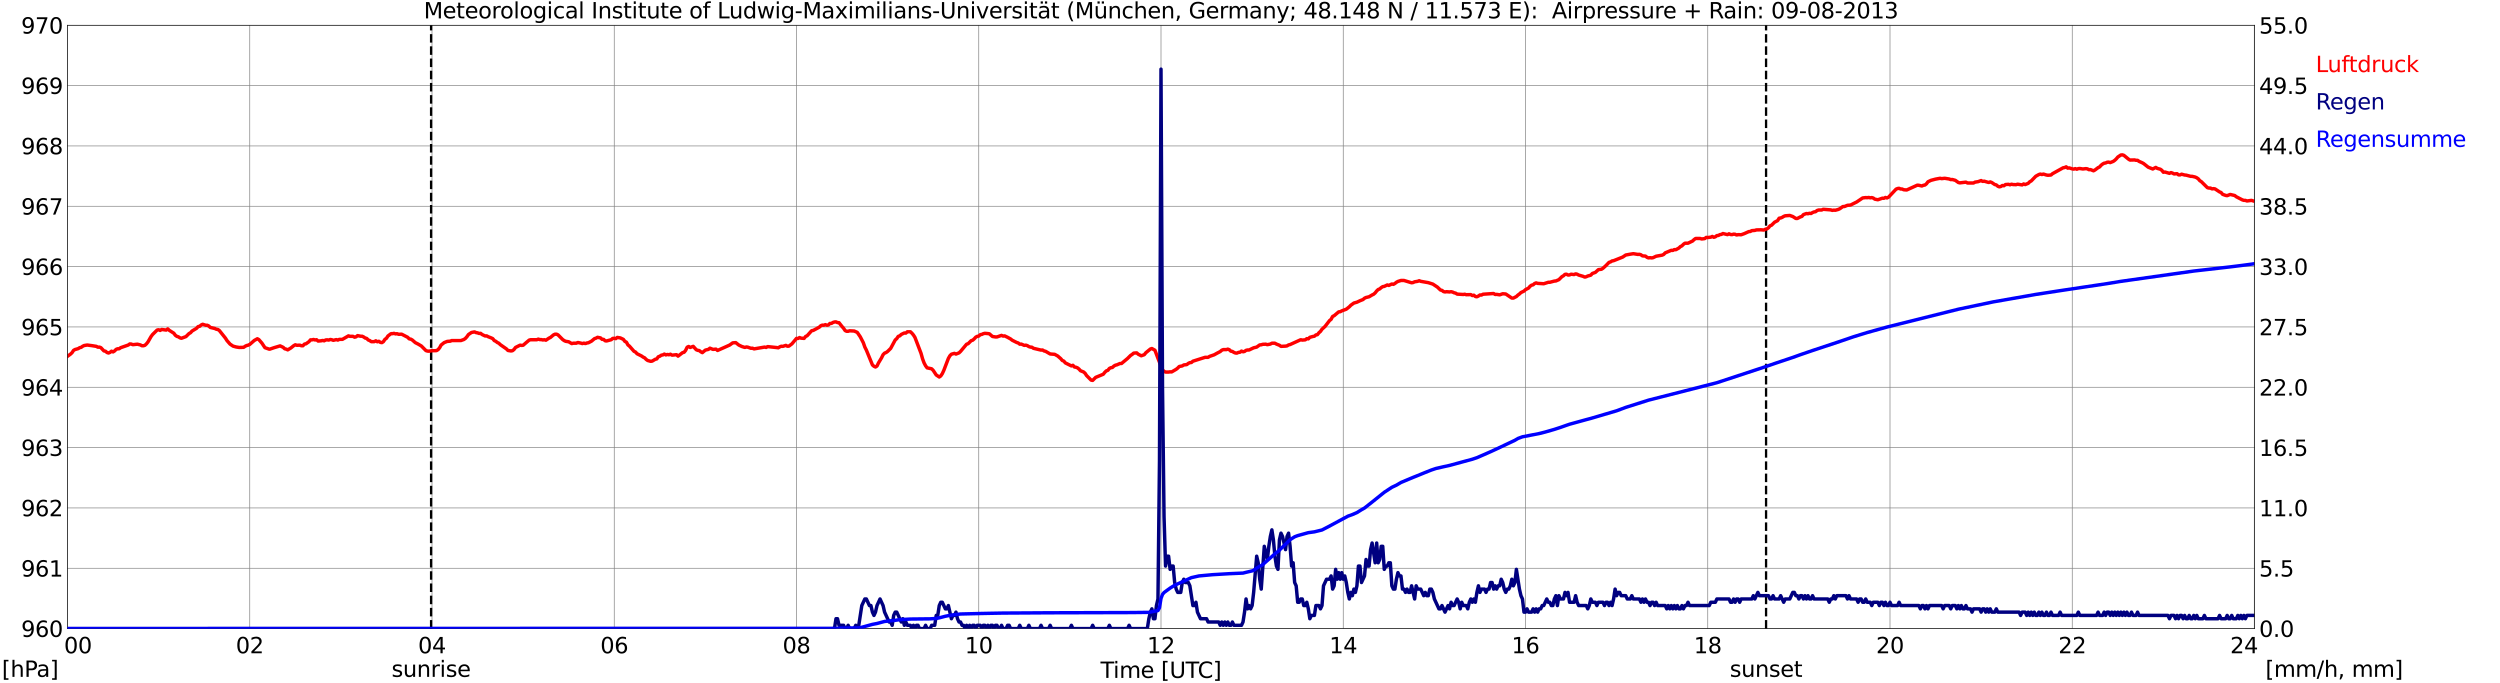 <?xml version="1.0" encoding="utf-8" standalone="no"?>
<!DOCTYPE svg PUBLIC "-//W3C//DTD SVG 1.1//EN"
  "http://www.w3.org/Graphics/SVG/1.1/DTD/svg11.dtd">
<svg xmlns:xlink="http://www.w3.org/1999/xlink" width="1085.4pt" height="296.64pt" viewBox="0 0 1085.4 296.64" xmlns="http://www.w3.org/2000/svg" version="1.1">
 <defs>
  <style type="text/css">*{stroke-linejoin: round; stroke-linecap: butt}</style>
 </defs>
 <g id="figure_1">
  <g id="patch_1">
   <path d="M 0 296.64 
L 1085.4 296.64 
L 1085.4 0 
L 0 0 
z
" style="fill: #ffffff"/>
  </g>
  <g id="axes_1">
   <g id="patch_2">
    <path d="M 29.306 272.909 
L 978.814 272.909 
L 978.814 10.976 
L 29.306 10.976 
z
" style="fill: #ffffff"/>
   </g>
   <g id="patch_3">
    <path d="M 978.814 272.909 
L 978.814 272.909 
L 978.814 10.976 
L 978.814 10.976 
z
" clip-path="url(#p449241c61d)" style="fill: #d3d3d3; opacity: 0.25; stroke: #d3d3d3; stroke-linejoin: miter"/>
   </g>
   <g id="matplotlib.axis_1">
    <g id="xtick_1">
     <g id="line2d_1">
      <path d="M 29.306 272.909 
L 29.306 10.976 
" clip-path="url(#p449241c61d)" style="fill: none; stroke: #808080; stroke-width: 0.3; stroke-linecap: square"/>
     </g>
     <g id="line2d_2"/>
     <g id="text_1">
      <!--    00 -->
      <g transform="translate(18.733 283.627) scale(0.095 -0.095)">
       <defs>
        <path id="DejaVuSans-20" transform="scale(0.016)"/>
        <path id="DejaVuSans-30" d="M 2034 4250 
Q 1547 4250 1301 3770 
Q 1056 3291 1056 2328 
Q 1056 1369 1301 889 
Q 1547 409 2034 409 
Q 2525 409 2770 889 
Q 3016 1369 3016 2328 
Q 3016 3291 2770 3770 
Q 2525 4250 2034 4250 
z
M 2034 4750 
Q 2819 4750 3233 4129 
Q 3647 3509 3647 2328 
Q 3647 1150 3233 529 
Q 2819 -91 2034 -91 
Q 1250 -91 836 529 
Q 422 1150 422 2328 
Q 422 3509 836 4129 
Q 1250 4750 2034 4750 
z
" transform="scale(0.016)"/>
       </defs>
       <use xlink:href="#DejaVuSans-20"/>
       <use xlink:href="#DejaVuSans-20" transform="translate(31.787 0)"/>
       <use xlink:href="#DejaVuSans-20" transform="translate(63.574 0)"/>
       <use xlink:href="#DejaVuSans-30" transform="translate(95.361 0)"/>
       <use xlink:href="#DejaVuSans-30" transform="translate(158.984 0)"/>
      </g>
     </g>
    </g>
    <g id="xtick_2">
     <g id="line2d_3">
      <path d="M 108.431 272.909 
L 108.431 10.976 
" clip-path="url(#p449241c61d)" style="fill: none; stroke: #808080; stroke-width: 0.3; stroke-linecap: square"/>
     </g>
     <g id="line2d_4"/>
     <g id="text_2">
      <!-- 02 -->
      <g transform="translate(102.387 283.627) scale(0.095 -0.095)">
       <defs>
        <path id="DejaVuSans-32" d="M 1228 531 
L 3431 531 
L 3431 0 
L 469 0 
L 469 531 
Q 828 903 1448 1529 
Q 2069 2156 2228 2338 
Q 2531 2678 2651 2914 
Q 2772 3150 2772 3378 
Q 2772 3750 2511 3984 
Q 2250 4219 1831 4219 
Q 1534 4219 1204 4116 
Q 875 4013 500 3803 
L 500 4441 
Q 881 4594 1212 4672 
Q 1544 4750 1819 4750 
Q 2544 4750 2975 4387 
Q 3406 4025 3406 3419 
Q 3406 3131 3298 2873 
Q 3191 2616 2906 2266 
Q 2828 2175 2409 1742 
Q 1991 1309 1228 531 
z
" transform="scale(0.016)"/>
       </defs>
       <use xlink:href="#DejaVuSans-30"/>
       <use xlink:href="#DejaVuSans-32" transform="translate(63.623 0)"/>
      </g>
     </g>
    </g>
    <g id="xtick_3">
     <g id="line2d_5">
      <path d="M 187.557 272.909 
L 187.557 10.976 
" clip-path="url(#p449241c61d)" style="fill: none; stroke: #808080; stroke-width: 0.3; stroke-linecap: square"/>
     </g>
     <g id="line2d_6"/>
     <g id="text_3">
      <!-- 04 -->
      <g transform="translate(181.513 283.627) scale(0.095 -0.095)">
       <defs>
        <path id="DejaVuSans-34" d="M 2419 4116 
L 825 1625 
L 2419 1625 
L 2419 4116 
z
M 2253 4666 
L 3047 4666 
L 3047 1625 
L 3713 1625 
L 3713 1100 
L 3047 1100 
L 3047 0 
L 2419 0 
L 2419 1100 
L 313 1100 
L 313 1709 
L 2253 4666 
z
" transform="scale(0.016)"/>
       </defs>
       <use xlink:href="#DejaVuSans-30"/>
       <use xlink:href="#DejaVuSans-34" transform="translate(63.623 0)"/>
      </g>
     </g>
    </g>
    <g id="xtick_4">
     <g id="line2d_7">
      <path d="M 266.683 272.909 
L 266.683 10.976 
" clip-path="url(#p449241c61d)" style="fill: none; stroke: #808080; stroke-width: 0.3; stroke-linecap: square"/>
     </g>
     <g id="line2d_8"/>
     <g id="text_4">
      <!-- 06 -->
      <g transform="translate(260.638 283.627) scale(0.095 -0.095)">
       <defs>
        <path id="DejaVuSans-36" d="M 2113 2584 
Q 1688 2584 1439 2293 
Q 1191 2003 1191 1497 
Q 1191 994 1439 701 
Q 1688 409 2113 409 
Q 2538 409 2786 701 
Q 3034 994 3034 1497 
Q 3034 2003 2786 2293 
Q 2538 2584 2113 2584 
z
M 3366 4563 
L 3366 3988 
Q 3128 4100 2886 4159 
Q 2644 4219 2406 4219 
Q 1781 4219 1451 3797 
Q 1122 3375 1075 2522 
Q 1259 2794 1537 2939 
Q 1816 3084 2150 3084 
Q 2853 3084 3261 2657 
Q 3669 2231 3669 1497 
Q 3669 778 3244 343 
Q 2819 -91 2113 -91 
Q 1303 -91 875 529 
Q 447 1150 447 2328 
Q 447 3434 972 4092 
Q 1497 4750 2381 4750 
Q 2619 4750 2861 4703 
Q 3103 4656 3366 4563 
z
" transform="scale(0.016)"/>
       </defs>
       <use xlink:href="#DejaVuSans-30"/>
       <use xlink:href="#DejaVuSans-36" transform="translate(63.623 0)"/>
      </g>
     </g>
    </g>
    <g id="xtick_5">
     <g id="line2d_9">
      <path d="M 345.808 272.909 
L 345.808 10.976 
" clip-path="url(#p449241c61d)" style="fill: none; stroke: #808080; stroke-width: 0.3; stroke-linecap: square"/>
     </g>
     <g id="line2d_10"/>
     <g id="text_5">
      <!-- 08 -->
      <g transform="translate(339.764 283.627) scale(0.095 -0.095)">
       <defs>
        <path id="DejaVuSans-38" d="M 2034 2216 
Q 1584 2216 1326 1975 
Q 1069 1734 1069 1313 
Q 1069 891 1326 650 
Q 1584 409 2034 409 
Q 2484 409 2743 651 
Q 3003 894 3003 1313 
Q 3003 1734 2745 1975 
Q 2488 2216 2034 2216 
z
M 1403 2484 
Q 997 2584 770 2862 
Q 544 3141 544 3541 
Q 544 4100 942 4425 
Q 1341 4750 2034 4750 
Q 2731 4750 3128 4425 
Q 3525 4100 3525 3541 
Q 3525 3141 3298 2862 
Q 3072 2584 2669 2484 
Q 3125 2378 3379 2068 
Q 3634 1759 3634 1313 
Q 3634 634 3220 271 
Q 2806 -91 2034 -91 
Q 1263 -91 848 271 
Q 434 634 434 1313 
Q 434 1759 690 2068 
Q 947 2378 1403 2484 
z
M 1172 3481 
Q 1172 3119 1398 2916 
Q 1625 2713 2034 2713 
Q 2441 2713 2670 2916 
Q 2900 3119 2900 3481 
Q 2900 3844 2670 4047 
Q 2441 4250 2034 4250 
Q 1625 4250 1398 4047 
Q 1172 3844 1172 3481 
z
" transform="scale(0.016)"/>
       </defs>
       <use xlink:href="#DejaVuSans-30"/>
       <use xlink:href="#DejaVuSans-38" transform="translate(63.623 0)"/>
      </g>
     </g>
    </g>
    <g id="xtick_6">
     <g id="line2d_11">
      <path d="M 424.934 272.909 
L 424.934 10.976 
" clip-path="url(#p449241c61d)" style="fill: none; stroke: #808080; stroke-width: 0.3; stroke-linecap: square"/>
     </g>
     <g id="line2d_12"/>
     <g id="text_6">
      <!-- 10 -->
      <g transform="translate(418.89 283.627) scale(0.095 -0.095)">
       <defs>
        <path id="DejaVuSans-31" d="M 794 531 
L 1825 531 
L 1825 4091 
L 703 3866 
L 703 4441 
L 1819 4666 
L 2450 4666 
L 2450 531 
L 3481 531 
L 3481 0 
L 794 0 
L 794 531 
z
" transform="scale(0.016)"/>
       </defs>
       <use xlink:href="#DejaVuSans-31"/>
       <use xlink:href="#DejaVuSans-30" transform="translate(63.623 0)"/>
      </g>
     </g>
    </g>
    <g id="xtick_7">
     <g id="line2d_13">
      <path d="M 504.06 272.909 
L 504.06 10.976 
" clip-path="url(#p449241c61d)" style="fill: none; stroke: #808080; stroke-width: 0.3; stroke-linecap: square"/>
     </g>
     <g id="line2d_14"/>
     <g id="text_7">
      <!-- 12 -->
      <g transform="translate(498.015 283.627) scale(0.095 -0.095)">
       <use xlink:href="#DejaVuSans-31"/>
       <use xlink:href="#DejaVuSans-32" transform="translate(63.623 0)"/>
      </g>
     </g>
    </g>
    <g id="xtick_8">
     <g id="line2d_15">
      <path d="M 583.185 272.909 
L 583.185 10.976 
" clip-path="url(#p449241c61d)" style="fill: none; stroke: #808080; stroke-width: 0.3; stroke-linecap: square"/>
     </g>
     <g id="line2d_16"/>
     <g id="text_8">
      <!-- 14 -->
      <g transform="translate(577.141 283.627) scale(0.095 -0.095)">
       <use xlink:href="#DejaVuSans-31"/>
       <use xlink:href="#DejaVuSans-34" transform="translate(63.623 0)"/>
      </g>
     </g>
    </g>
    <g id="xtick_9">
     <g id="line2d_17">
      <path d="M 662.311 272.909 
L 662.311 10.976 
" clip-path="url(#p449241c61d)" style="fill: none; stroke: #808080; stroke-width: 0.3; stroke-linecap: square"/>
     </g>
     <g id="line2d_18"/>
     <g id="text_9">
      <!-- 16 -->
      <g transform="translate(656.267 283.627) scale(0.095 -0.095)">
       <use xlink:href="#DejaVuSans-31"/>
       <use xlink:href="#DejaVuSans-36" transform="translate(63.623 0)"/>
      </g>
     </g>
    </g>
    <g id="xtick_10">
     <g id="line2d_19">
      <path d="M 741.437 272.909 
L 741.437 10.976 
" clip-path="url(#p449241c61d)" style="fill: none; stroke: #808080; stroke-width: 0.3; stroke-linecap: square"/>
     </g>
     <g id="line2d_20"/>
     <g id="text_10">
      <!-- 18 -->
      <g transform="translate(735.392 283.627) scale(0.095 -0.095)">
       <use xlink:href="#DejaVuSans-31"/>
       <use xlink:href="#DejaVuSans-38" transform="translate(63.623 0)"/>
      </g>
     </g>
    </g>
    <g id="xtick_11">
     <g id="line2d_21">
      <path d="M 820.562 272.909 
L 820.562 10.976 
" clip-path="url(#p449241c61d)" style="fill: none; stroke: #808080; stroke-width: 0.3; stroke-linecap: square"/>
     </g>
     <g id="line2d_22"/>
     <g id="text_11">
      <!-- 20 -->
      <g transform="translate(814.518 283.627) scale(0.095 -0.095)">
       <use xlink:href="#DejaVuSans-32"/>
       <use xlink:href="#DejaVuSans-30" transform="translate(63.623 0)"/>
      </g>
     </g>
    </g>
    <g id="xtick_12">
     <g id="line2d_23">
      <path d="M 899.688 272.909 
L 899.688 10.976 
" clip-path="url(#p449241c61d)" style="fill: none; stroke: #808080; stroke-width: 0.3; stroke-linecap: square"/>
     </g>
     <g id="line2d_24"/>
     <g id="text_12">
      <!-- 22 -->
      <g transform="translate(893.644 283.627) scale(0.095 -0.095)">
       <use xlink:href="#DejaVuSans-32"/>
       <use xlink:href="#DejaVuSans-32" transform="translate(63.623 0)"/>
      </g>
     </g>
    </g>
    <g id="xtick_13">
     <g id="line2d_25">
      <path d="M 978.814 272.909 
L 978.814 10.976 
" clip-path="url(#p449241c61d)" style="fill: none; stroke: #808080; stroke-width: 0.3; stroke-linecap: square"/>
     </g>
     <g id="line2d_26"/>
     <g id="text_13">
      <!-- 24    -->
      <g transform="translate(968.241 283.627) scale(0.095 -0.095)">
       <use xlink:href="#DejaVuSans-32"/>
       <use xlink:href="#DejaVuSans-34" transform="translate(63.623 0)"/>
       <use xlink:href="#DejaVuSans-20" transform="translate(127.246 0)"/>
       <use xlink:href="#DejaVuSans-20" transform="translate(159.033 0)"/>
       <use xlink:href="#DejaVuSans-20" transform="translate(190.82 0)"/>
      </g>
     </g>
    </g>
    <g id="text_14">
     <!-- Time [UTC] -->
     <g transform="translate(477.806 294.322) scale(0.095 -0.095)">
      <defs>
       <path id="DejaVuSans-54" d="M -19 4666 
L 3928 4666 
L 3928 4134 
L 2272 4134 
L 2272 0 
L 1638 0 
L 1638 4134 
L -19 4134 
L -19 4666 
z
" transform="scale(0.016)"/>
       <path id="DejaVuSans-69" d="M 603 3500 
L 1178 3500 
L 1178 0 
L 603 0 
L 603 3500 
z
M 603 4863 
L 1178 4863 
L 1178 4134 
L 603 4134 
L 603 4863 
z
" transform="scale(0.016)"/>
       <path id="DejaVuSans-6d" d="M 3328 2828 
Q 3544 3216 3844 3400 
Q 4144 3584 4550 3584 
Q 5097 3584 5394 3201 
Q 5691 2819 5691 2113 
L 5691 0 
L 5113 0 
L 5113 2094 
Q 5113 2597 4934 2840 
Q 4756 3084 4391 3084 
Q 3944 3084 3684 2787 
Q 3425 2491 3425 1978 
L 3425 0 
L 2847 0 
L 2847 2094 
Q 2847 2600 2669 2842 
Q 2491 3084 2119 3084 
Q 1678 3084 1418 2786 
Q 1159 2488 1159 1978 
L 1159 0 
L 581 0 
L 581 3500 
L 1159 3500 
L 1159 2956 
Q 1356 3278 1631 3431 
Q 1906 3584 2284 3584 
Q 2666 3584 2933 3390 
Q 3200 3197 3328 2828 
z
" transform="scale(0.016)"/>
       <path id="DejaVuSans-65" d="M 3597 1894 
L 3597 1613 
L 953 1613 
Q 991 1019 1311 708 
Q 1631 397 2203 397 
Q 2534 397 2845 478 
Q 3156 559 3463 722 
L 3463 178 
Q 3153 47 2828 -22 
Q 2503 -91 2169 -91 
Q 1331 -91 842 396 
Q 353 884 353 1716 
Q 353 2575 817 3079 
Q 1281 3584 2069 3584 
Q 2775 3584 3186 3129 
Q 3597 2675 3597 1894 
z
M 3022 2063 
Q 3016 2534 2758 2815 
Q 2500 3097 2075 3097 
Q 1594 3097 1305 2825 
Q 1016 2553 972 2059 
L 3022 2063 
z
" transform="scale(0.016)"/>
       <path id="DejaVuSans-5b" d="M 550 4863 
L 1875 4863 
L 1875 4416 
L 1125 4416 
L 1125 -397 
L 1875 -397 
L 1875 -844 
L 550 -844 
L 550 4863 
z
" transform="scale(0.016)"/>
       <path id="DejaVuSans-55" d="M 556 4666 
L 1191 4666 
L 1191 1831 
Q 1191 1081 1462 751 
Q 1734 422 2344 422 
Q 2950 422 3222 751 
Q 3494 1081 3494 1831 
L 3494 4666 
L 4128 4666 
L 4128 1753 
Q 4128 841 3676 375 
Q 3225 -91 2344 -91 
Q 1459 -91 1007 375 
Q 556 841 556 1753 
L 556 4666 
z
" transform="scale(0.016)"/>
       <path id="DejaVuSans-43" d="M 4122 4306 
L 4122 3641 
Q 3803 3938 3442 4084 
Q 3081 4231 2675 4231 
Q 1875 4231 1450 3742 
Q 1025 3253 1025 2328 
Q 1025 1406 1450 917 
Q 1875 428 2675 428 
Q 3081 428 3442 575 
Q 3803 722 4122 1019 
L 4122 359 
Q 3791 134 3420 21 
Q 3050 -91 2638 -91 
Q 1578 -91 968 557 
Q 359 1206 359 2328 
Q 359 3453 968 4101 
Q 1578 4750 2638 4750 
Q 3056 4750 3426 4639 
Q 3797 4528 4122 4306 
z
" transform="scale(0.016)"/>
       <path id="DejaVuSans-5d" d="M 1947 4863 
L 1947 -844 
L 622 -844 
L 622 -397 
L 1369 -397 
L 1369 4416 
L 622 4416 
L 622 4863 
L 1947 4863 
z
" transform="scale(0.016)"/>
      </defs>
      <use xlink:href="#DejaVuSans-54"/>
      <use xlink:href="#DejaVuSans-69" transform="translate(57.959 0)"/>
      <use xlink:href="#DejaVuSans-6d" transform="translate(85.742 0)"/>
      <use xlink:href="#DejaVuSans-65" transform="translate(183.154 0)"/>
      <use xlink:href="#DejaVuSans-20" transform="translate(244.678 0)"/>
      <use xlink:href="#DejaVuSans-5b" transform="translate(276.465 0)"/>
      <use xlink:href="#DejaVuSans-55" transform="translate(315.479 0)"/>
      <use xlink:href="#DejaVuSans-54" transform="translate(388.672 0)"/>
      <use xlink:href="#DejaVuSans-43" transform="translate(443.881 0)"/>
      <use xlink:href="#DejaVuSans-5d" transform="translate(513.705 0)"/>
     </g>
    </g>
   </g>
   <g id="matplotlib.axis_2">
    <g id="ytick_1">
     <g id="line2d_27">
      <path d="M 29.306 272.909 
L 978.814 272.909 
" clip-path="url(#p449241c61d)" style="fill: none; stroke: #808080; stroke-width: 0.3; stroke-linecap: square"/>
     </g>
     <g id="line2d_28"/>
     <g id="text_15">
      <!-- 960 -->
      <g transform="translate(9.173 276.518) scale(0.095 -0.095)">
       <defs>
        <path id="DejaVuSans-39" d="M 703 97 
L 703 672 
Q 941 559 1184 500 
Q 1428 441 1663 441 
Q 2288 441 2617 861 
Q 2947 1281 2994 2138 
Q 2813 1869 2534 1725 
Q 2256 1581 1919 1581 
Q 1219 1581 811 2004 
Q 403 2428 403 3163 
Q 403 3881 828 4315 
Q 1253 4750 1959 4750 
Q 2769 4750 3195 4129 
Q 3622 3509 3622 2328 
Q 3622 1225 3098 567 
Q 2575 -91 1691 -91 
Q 1453 -91 1209 -44 
Q 966 3 703 97 
z
M 1959 2075 
Q 2384 2075 2632 2365 
Q 2881 2656 2881 3163 
Q 2881 3666 2632 3958 
Q 2384 4250 1959 4250 
Q 1534 4250 1286 3958 
Q 1038 3666 1038 3163 
Q 1038 2656 1286 2365 
Q 1534 2075 1959 2075 
z
" transform="scale(0.016)"/>
       </defs>
       <use xlink:href="#DejaVuSans-39"/>
       <use xlink:href="#DejaVuSans-36" transform="translate(63.623 0)"/>
       <use xlink:href="#DejaVuSans-30" transform="translate(127.246 0)"/>
      </g>
     </g>
    </g>
    <g id="ytick_2">
     <g id="line2d_29">
      <path d="M 29.306 246.715 
L 978.814 246.715 
" clip-path="url(#p449241c61d)" style="fill: none; stroke: #808080; stroke-width: 0.3; stroke-linecap: square"/>
     </g>
     <g id="line2d_30"/>
     <g id="text_16">
      <!-- 961 -->
      <g transform="translate(9.173 250.325) scale(0.095 -0.095)">
       <use xlink:href="#DejaVuSans-39"/>
       <use xlink:href="#DejaVuSans-36" transform="translate(63.623 0)"/>
       <use xlink:href="#DejaVuSans-31" transform="translate(127.246 0)"/>
      </g>
     </g>
    </g>
    <g id="ytick_3">
     <g id="line2d_31">
      <path d="M 29.306 220.522 
L 978.814 220.522 
" clip-path="url(#p449241c61d)" style="fill: none; stroke: #808080; stroke-width: 0.3; stroke-linecap: square"/>
     </g>
     <g id="line2d_32"/>
     <g id="text_17">
      <!-- 962 -->
      <g transform="translate(9.173 224.131) scale(0.095 -0.095)">
       <use xlink:href="#DejaVuSans-39"/>
       <use xlink:href="#DejaVuSans-36" transform="translate(63.623 0)"/>
       <use xlink:href="#DejaVuSans-32" transform="translate(127.246 0)"/>
      </g>
     </g>
    </g>
    <g id="ytick_4">
     <g id="line2d_33">
      <path d="M 29.306 194.329 
L 978.814 194.329 
" clip-path="url(#p449241c61d)" style="fill: none; stroke: #808080; stroke-width: 0.3; stroke-linecap: square"/>
     </g>
     <g id="line2d_34"/>
     <g id="text_18">
      <!-- 963 -->
      <g transform="translate(9.173 197.938) scale(0.095 -0.095)">
       <defs>
        <path id="DejaVuSans-33" d="M 2597 2516 
Q 3050 2419 3304 2112 
Q 3559 1806 3559 1356 
Q 3559 666 3084 287 
Q 2609 -91 1734 -91 
Q 1441 -91 1130 -33 
Q 819 25 488 141 
L 488 750 
Q 750 597 1062 519 
Q 1375 441 1716 441 
Q 2309 441 2620 675 
Q 2931 909 2931 1356 
Q 2931 1769 2642 2001 
Q 2353 2234 1838 2234 
L 1294 2234 
L 1294 2753 
L 1863 2753 
Q 2328 2753 2575 2939 
Q 2822 3125 2822 3475 
Q 2822 3834 2567 4026 
Q 2313 4219 1838 4219 
Q 1578 4219 1281 4162 
Q 984 4106 628 3988 
L 628 4550 
Q 988 4650 1302 4700 
Q 1616 4750 1894 4750 
Q 2613 4750 3031 4423 
Q 3450 4097 3450 3541 
Q 3450 3153 3228 2886 
Q 3006 2619 2597 2516 
z
" transform="scale(0.016)"/>
       </defs>
       <use xlink:href="#DejaVuSans-39"/>
       <use xlink:href="#DejaVuSans-36" transform="translate(63.623 0)"/>
       <use xlink:href="#DejaVuSans-33" transform="translate(127.246 0)"/>
      </g>
     </g>
    </g>
    <g id="ytick_5">
     <g id="line2d_35">
      <path d="M 29.306 168.136 
L 978.814 168.136 
" clip-path="url(#p449241c61d)" style="fill: none; stroke: #808080; stroke-width: 0.3; stroke-linecap: square"/>
     </g>
     <g id="line2d_36"/>
     <g id="text_19">
      <!-- 964 -->
      <g transform="translate(9.173 171.745) scale(0.095 -0.095)">
       <use xlink:href="#DejaVuSans-39"/>
       <use xlink:href="#DejaVuSans-36" transform="translate(63.623 0)"/>
       <use xlink:href="#DejaVuSans-34" transform="translate(127.246 0)"/>
      </g>
     </g>
    </g>
    <g id="ytick_6">
     <g id="line2d_37">
      <path d="M 29.306 141.942 
L 978.814 141.942 
" clip-path="url(#p449241c61d)" style="fill: none; stroke: #808080; stroke-width: 0.3; stroke-linecap: square"/>
     </g>
     <g id="line2d_38"/>
     <g id="text_20">
      <!-- 965 -->
      <g transform="translate(9.173 145.551) scale(0.095 -0.095)">
       <defs>
        <path id="DejaVuSans-35" d="M 691 4666 
L 3169 4666 
L 3169 4134 
L 1269 4134 
L 1269 2991 
Q 1406 3038 1543 3061 
Q 1681 3084 1819 3084 
Q 2600 3084 3056 2656 
Q 3513 2228 3513 1497 
Q 3513 744 3044 326 
Q 2575 -91 1722 -91 
Q 1428 -91 1123 -41 
Q 819 9 494 109 
L 494 744 
Q 775 591 1075 516 
Q 1375 441 1709 441 
Q 2250 441 2565 725 
Q 2881 1009 2881 1497 
Q 2881 1984 2565 2268 
Q 2250 2553 1709 2553 
Q 1456 2553 1204 2497 
Q 953 2441 691 2322 
L 691 4666 
z
" transform="scale(0.016)"/>
       </defs>
       <use xlink:href="#DejaVuSans-39"/>
       <use xlink:href="#DejaVuSans-36" transform="translate(63.623 0)"/>
       <use xlink:href="#DejaVuSans-35" transform="translate(127.246 0)"/>
      </g>
     </g>
    </g>
    <g id="ytick_7">
     <g id="line2d_39">
      <path d="M 29.306 115.749 
L 978.814 115.749 
" clip-path="url(#p449241c61d)" style="fill: none; stroke: #808080; stroke-width: 0.3; stroke-linecap: square"/>
     </g>
     <g id="line2d_40"/>
     <g id="text_21">
      <!-- 966 -->
      <g transform="translate(9.173 119.358) scale(0.095 -0.095)">
       <use xlink:href="#DejaVuSans-39"/>
       <use xlink:href="#DejaVuSans-36" transform="translate(63.623 0)"/>
       <use xlink:href="#DejaVuSans-36" transform="translate(127.246 0)"/>
      </g>
     </g>
    </g>
    <g id="ytick_8">
     <g id="line2d_41">
      <path d="M 29.306 89.556 
L 978.814 89.556 
" clip-path="url(#p449241c61d)" style="fill: none; stroke: #808080; stroke-width: 0.3; stroke-linecap: square"/>
     </g>
     <g id="line2d_42"/>
     <g id="text_22">
      <!-- 967 -->
      <g transform="translate(9.173 93.165) scale(0.095 -0.095)">
       <defs>
        <path id="DejaVuSans-37" d="M 525 4666 
L 3525 4666 
L 3525 4397 
L 1831 0 
L 1172 0 
L 2766 4134 
L 525 4134 
L 525 4666 
z
" transform="scale(0.016)"/>
       </defs>
       <use xlink:href="#DejaVuSans-39"/>
       <use xlink:href="#DejaVuSans-36" transform="translate(63.623 0)"/>
       <use xlink:href="#DejaVuSans-37" transform="translate(127.246 0)"/>
      </g>
     </g>
    </g>
    <g id="ytick_9">
     <g id="line2d_43">
      <path d="M 29.306 63.362 
L 978.814 63.362 
" clip-path="url(#p449241c61d)" style="fill: none; stroke: #808080; stroke-width: 0.3; stroke-linecap: square"/>
     </g>
     <g id="line2d_44"/>
     <g id="text_23">
      <!-- 968 -->
      <g transform="translate(9.173 66.972) scale(0.095 -0.095)">
       <use xlink:href="#DejaVuSans-39"/>
       <use xlink:href="#DejaVuSans-36" transform="translate(63.623 0)"/>
       <use xlink:href="#DejaVuSans-38" transform="translate(127.246 0)"/>
      </g>
     </g>
    </g>
    <g id="ytick_10">
     <g id="line2d_45">
      <path d="M 29.306 37.169 
L 978.814 37.169 
" clip-path="url(#p449241c61d)" style="fill: none; stroke: #808080; stroke-width: 0.3; stroke-linecap: square"/>
     </g>
     <g id="line2d_46"/>
     <g id="text_24">
      <!-- 969 -->
      <g transform="translate(9.173 40.778) scale(0.095 -0.095)">
       <use xlink:href="#DejaVuSans-39"/>
       <use xlink:href="#DejaVuSans-36" transform="translate(63.623 0)"/>
       <use xlink:href="#DejaVuSans-39" transform="translate(127.246 0)"/>
      </g>
     </g>
    </g>
    <g id="ytick_11">
     <g id="line2d_47">
      <path d="M 29.306 10.976 
L 978.814 10.976 
" clip-path="url(#p449241c61d)" style="fill: none; stroke: #808080; stroke-width: 0.3; stroke-linecap: square"/>
     </g>
     <g id="line2d_48"/>
     <g id="text_25">
      <!-- 970 -->
      <g transform="translate(9.173 14.585) scale(0.095 -0.095)">
       <use xlink:href="#DejaVuSans-39"/>
       <use xlink:href="#DejaVuSans-37" transform="translate(63.623 0)"/>
       <use xlink:href="#DejaVuSans-30" transform="translate(127.246 0)"/>
      </g>
     </g>
    </g>
   </g>
   <g id="line2d_49">
    <path d="M 187.161 272.909 
L 187.161 10.976 
" clip-path="url(#p449241c61d)" style="fill: none; stroke-dasharray: 3.7,1.6; stroke-dashoffset: 0; stroke: #000000"/>
   </g>
   <g id="line2d_50">
    <path d="M 766.757 272.909 
L 766.757 10.976 
" clip-path="url(#p449241c61d)" style="fill: none; stroke-dasharray: 3.7,1.6; stroke-dashoffset: 0; stroke: #000000"/>
   </g>
   <g id="line2d_51">
    <path d="M 29.306 154.69 
L 30.625 153.729 
L 31.284 153.101 
L 31.943 152.105 
L 32.603 151.739 
L 33.921 151.372 
L 34.581 150.953 
L 35.24 150.796 
L 35.9 150.324 
L 36.559 150.01 
L 37.878 149.8 
L 39.856 150.062 
L 41.175 150.272 
L 41.834 150.376 
L 42.493 150.743 
L 43.153 150.691 
L 43.812 150.953 
L 45.131 152.367 
L 45.79 152.472 
L 46.45 153.048 
L 47.109 153.258 
L 47.768 152.996 
L 48.428 152.472 
L 49.087 152.786 
L 49.747 152.367 
L 50.406 151.686 
L 51.065 151.424 
L 51.725 151.424 
L 52.384 150.953 
L 55.681 149.8 
L 56.34 149.329 
L 57 149.381 
L 57.659 149.643 
L 59.637 149.434 
L 60.956 149.748 
L 61.615 150.115 
L 62.275 150.115 
L 62.934 149.905 
L 63.594 149.276 
L 64.253 148.438 
L 65.572 146.133 
L 66.231 145.243 
L 68.209 143.304 
L 68.869 143.147 
L 69.528 143.461 
L 70.187 143.042 
L 72.166 143.304 
L 72.825 142.78 
L 73.484 143.409 
L 75.462 144.666 
L 76.122 145.557 
L 76.781 146.028 
L 77.441 146.238 
L 78.1 146.657 
L 78.759 146.867 
L 80.737 146.133 
L 82.056 144.824 
L 82.716 144.457 
L 83.375 143.723 
L 85.353 142.518 
L 86.013 141.785 
L 86.672 141.68 
L 87.331 141.104 
L 87.991 140.79 
L 89.309 141.209 
L 89.969 141.209 
L 90.628 141.523 
L 91.288 142.152 
L 93.266 142.623 
L 93.925 142.938 
L 94.584 143.042 
L 95.244 143.514 
L 97.881 146.814 
L 98.541 147.862 
L 99.86 149.381 
L 101.178 150.272 
L 102.497 150.638 
L 103.816 150.848 
L 105.794 150.796 
L 106.453 150.324 
L 107.113 150.01 
L 107.772 149.853 
L 108.431 149.538 
L 110.41 147.81 
L 111.728 147.076 
L 112.388 147.443 
L 113.707 148.962 
L 115.025 150.953 
L 117.003 151.634 
L 118.982 150.953 
L 121.619 150.167 
L 122.938 150.796 
L 123.597 151.424 
L 124.257 151.581 
L 124.916 151.896 
L 126.235 151.11 
L 127.553 150.062 
L 128.213 149.695 
L 128.872 149.905 
L 130.191 149.853 
L 130.85 150.115 
L 131.51 150.115 
L 132.169 149.381 
L 132.829 149.276 
L 134.147 148.333 
L 134.807 147.548 
L 135.466 147.548 
L 136.125 147.39 
L 136.785 147.6 
L 137.444 147.495 
L 138.104 148.071 
L 139.422 147.967 
L 140.082 147.81 
L 140.741 147.967 
L 141.4 147.6 
L 142.06 147.548 
L 142.719 147.652 
L 143.379 147.39 
L 144.038 147.495 
L 144.697 147.757 
L 146.016 147.443 
L 146.676 147.652 
L 147.335 147.338 
L 148.654 147.338 
L 151.291 145.819 
L 151.951 146.028 
L 153.269 146.028 
L 153.929 146.395 
L 154.588 146.238 
L 155.247 145.714 
L 156.566 145.976 
L 157.226 145.976 
L 157.885 146.29 
L 158.544 146.762 
L 159.204 146.919 
L 159.863 147.6 
L 160.523 147.862 
L 161.182 148.333 
L 162.501 148.333 
L 163.16 147.967 
L 163.819 148.386 
L 164.479 148.176 
L 165.138 148.648 
L 165.798 148.753 
L 166.457 148.333 
L 167.116 147.338 
L 167.776 146.867 
L 168.435 145.871 
L 169.754 144.876 
L 170.413 144.876 
L 171.073 144.719 
L 171.732 144.981 
L 172.391 144.876 
L 173.051 145.138 
L 174.37 145.085 
L 177.007 146.447 
L 177.666 147.129 
L 178.326 147.233 
L 178.985 147.6 
L 180.304 148.753 
L 181.623 149.434 
L 182.941 150.219 
L 184.92 152.21 
L 185.579 152.42 
L 186.238 152.472 
L 187.557 152.262 
L 188.876 152.262 
L 189.535 152.21 
L 190.195 151.791 
L 190.854 151.005 
L 191.513 149.8 
L 192.832 148.753 
L 194.151 148.229 
L 195.47 148.124 
L 196.129 147.862 
L 200.085 147.862 
L 201.404 147.39 
L 202.063 146.919 
L 202.723 146.186 
L 203.382 145.243 
L 204.701 144.352 
L 206.02 144.09 
L 206.679 144.404 
L 207.339 144.509 
L 207.998 144.771 
L 208.657 144.719 
L 209.317 145.243 
L 210.635 145.871 
L 211.295 145.819 
L 211.954 146.186 
L 213.273 146.709 
L 213.932 147.024 
L 214.592 147.862 
L 215.251 148.176 
L 215.91 148.7 
L 216.57 149.014 
L 217.229 149.643 
L 219.867 151.477 
L 220.526 152.158 
L 221.845 152.367 
L 222.504 152.262 
L 223.164 151.739 
L 223.823 150.848 
L 225.801 149.853 
L 226.461 149.957 
L 227.12 149.905 
L 228.439 148.753 
L 229.757 147.652 
L 230.417 147.495 
L 233.054 147.495 
L 233.714 147.233 
L 234.373 147.443 
L 235.033 147.443 
L 235.692 147.6 
L 236.351 147.495 
L 237.011 147.705 
L 238.329 146.814 
L 238.989 146.5 
L 240.308 145.4 
L 240.967 145.085 
L 241.626 145.085 
L 242.286 145.4 
L 244.264 147.39 
L 244.923 147.862 
L 245.583 148.176 
L 246.901 148.386 
L 248.22 149.172 
L 248.88 149.014 
L 250.198 149.014 
L 250.858 148.7 
L 252.176 148.962 
L 252.836 149.172 
L 253.495 148.962 
L 254.155 149.172 
L 254.814 148.91 
L 255.473 148.805 
L 256.792 148.124 
L 258.111 147.024 
L 258.77 146.814 
L 259.43 146.447 
L 260.748 146.709 
L 261.408 147.338 
L 262.067 147.338 
L 262.726 147.967 
L 263.386 148.019 
L 265.364 147.495 
L 266.023 146.919 
L 266.683 146.867 
L 267.342 147.024 
L 268.002 146.5 
L 269.32 146.709 
L 270.639 147.338 
L 271.298 148.229 
L 271.958 148.543 
L 272.617 149.748 
L 273.277 150.272 
L 275.255 152.524 
L 275.914 152.839 
L 276.573 153.572 
L 278.552 154.567 
L 279.211 155.039 
L 279.87 155.353 
L 280.53 156.034 
L 281.189 156.506 
L 282.508 156.872 
L 283.167 156.768 
L 284.486 155.982 
L 285.145 155.825 
L 285.805 154.882 
L 286.464 154.672 
L 287.124 154.201 
L 287.783 154.096 
L 288.442 153.729 
L 289.102 154.096 
L 289.761 153.886 
L 290.42 154.044 
L 291.08 153.782 
L 291.739 154.201 
L 293.717 153.991 
L 294.377 154.62 
L 296.355 153.101 
L 297.014 152.943 
L 297.674 152.105 
L 298.333 150.743 
L 298.992 150.429 
L 299.652 150.848 
L 300.971 150.376 
L 302.289 151.843 
L 302.949 152.105 
L 303.608 152.21 
L 304.267 152.734 
L 304.927 153.101 
L 306.246 152 
L 307.564 151.686 
L 308.224 151.162 
L 309.543 151.686 
L 310.861 151.581 
L 311.521 152.158 
L 314.818 150.691 
L 316.796 149.8 
L 318.114 148.857 
L 319.433 148.753 
L 320.752 149.8 
L 322.071 150.429 
L 323.39 150.848 
L 324.049 150.638 
L 324.708 150.743 
L 326.027 151.215 
L 326.686 151.162 
L 327.346 151.477 
L 331.961 150.691 
L 332.621 150.848 
L 333.28 150.481 
L 337.236 150.9 
L 337.896 151.005 
L 338.555 150.586 
L 339.215 150.324 
L 339.874 150.376 
L 341.193 149.957 
L 341.852 150.324 
L 342.512 150.272 
L 343.83 149.276 
L 345.808 146.919 
L 346.468 146.971 
L 347.127 146.552 
L 347.787 146.814 
L 349.105 146.919 
L 349.765 146.081 
L 350.424 145.766 
L 352.402 143.566 
L 353.062 143.461 
L 355.699 142.047 
L 356.359 141.418 
L 357.018 141.156 
L 357.677 141.209 
L 358.337 140.947 
L 358.996 141.209 
L 359.655 141.104 
L 360.315 140.423 
L 360.974 140.423 
L 361.634 140.004 
L 362.293 139.794 
L 362.952 139.742 
L 363.612 140.056 
L 364.271 140.109 
L 365.59 141.785 
L 366.249 142.518 
L 366.909 143.514 
L 367.568 143.828 
L 368.227 143.828 
L 368.887 143.619 
L 370.865 143.723 
L 372.184 144.3 
L 373.502 146.238 
L 374.821 148.805 
L 375.481 150.691 
L 376.14 152 
L 378.777 158.444 
L 379.437 159.02 
L 380.096 159.335 
L 380.756 158.916 
L 381.415 157.553 
L 382.734 155.353 
L 383.393 153.991 
L 384.053 153.31 
L 384.712 153.048 
L 385.371 152.577 
L 386.69 151.267 
L 388.668 147.6 
L 389.328 147.024 
L 389.987 146.028 
L 390.646 145.819 
L 391.306 145.19 
L 392.624 144.562 
L 393.284 144.614 
L 393.943 144.038 
L 395.262 144.038 
L 395.921 144.666 
L 396.581 145.452 
L 397.24 146.5 
L 399.878 153.415 
L 400.537 155.772 
L 401.196 157.553 
L 401.856 158.811 
L 402.515 159.701 
L 404.493 160.12 
L 405.153 160.801 
L 406.471 162.792 
L 407.79 163.683 
L 408.45 163.211 
L 409.109 162.216 
L 409.768 160.801 
L 411.746 155.615 
L 412.406 154.463 
L 413.065 153.782 
L 414.384 153.415 
L 415.043 153.729 
L 416.362 153.205 
L 417.022 152.577 
L 419.659 149.434 
L 420.318 149.224 
L 421.637 147.914 
L 422.297 147.705 
L 422.956 147.129 
L 423.615 146.395 
L 424.275 146.028 
L 424.934 145.924 
L 425.593 145.295 
L 426.253 145.19 
L 426.912 144.876 
L 427.572 144.719 
L 428.89 144.824 
L 429.55 144.928 
L 430.869 146.081 
L 432.187 146.29 
L 432.847 146.29 
L 434.825 145.609 
L 435.484 145.924 
L 436.144 145.819 
L 437.462 146.447 
L 438.781 147.181 
L 439.44 147.705 
L 441.419 148.7 
L 442.078 148.91 
L 442.737 149.434 
L 443.397 149.381 
L 444.716 149.957 
L 445.375 149.853 
L 446.034 150.062 
L 446.694 150.481 
L 447.353 150.691 
L 448.012 150.743 
L 448.672 151.215 
L 451.969 152 
L 452.628 151.948 
L 453.287 152.367 
L 453.947 152.524 
L 455.925 153.677 
L 457.244 153.782 
L 457.903 153.834 
L 459.222 154.567 
L 460.541 155.72 
L 461.2 156.506 
L 461.859 156.768 
L 462.519 157.553 
L 465.156 158.863 
L 465.816 158.601 
L 466.475 159.335 
L 467.134 159.439 
L 467.794 159.701 
L 468.453 160.225 
L 469.113 160.959 
L 470.431 161.482 
L 471.091 162.059 
L 471.75 163.054 
L 473.728 165.045 
L 474.388 165.15 
L 475.706 163.84 
L 479.003 162.478 
L 479.663 161.64 
L 480.322 161.011 
L 480.981 160.801 
L 481.641 159.963 
L 482.3 159.649 
L 482.96 159.544 
L 483.619 158.916 
L 484.278 158.549 
L 484.938 158.392 
L 486.256 157.815 
L 486.916 157.815 
L 489.553 155.615 
L 490.872 154.305 
L 491.532 153.886 
L 492.191 153.31 
L 493.51 153.205 
L 494.169 153.782 
L 495.488 154.463 
L 496.807 153.991 
L 497.466 153.153 
L 499.444 151.529 
L 500.103 151.319 
L 501.422 152.053 
L 502.741 155.563 
L 504.06 158.968 
L 504.719 160.592 
L 505.379 161.221 
L 506.038 161.535 
L 507.357 161.535 
L 508.016 161.43 
L 508.675 161.482 
L 510.654 160.33 
L 511.313 159.806 
L 511.972 159.125 
L 513.291 158.863 
L 513.95 158.444 
L 515.269 158.287 
L 515.929 157.763 
L 516.588 157.449 
L 517.247 157.396 
L 517.907 156.82 
L 523.182 155.144 
L 524.501 155.144 
L 525.16 154.725 
L 527.138 154.044 
L 528.457 153.31 
L 529.776 152.629 
L 530.435 152.053 
L 531.094 151.791 
L 532.413 151.791 
L 533.073 151.581 
L 533.732 151.843 
L 534.391 152.472 
L 535.051 152.577 
L 535.71 152.996 
L 536.369 153.258 
L 537.029 153.31 
L 537.688 152.996 
L 538.348 152.943 
L 539.007 152.42 
L 539.666 152.734 
L 540.326 152.577 
L 540.985 152.105 
L 541.644 151.948 
L 542.304 151.948 
L 543.623 151.319 
L 544.282 151.005 
L 545.601 150.691 
L 546.919 149.748 
L 547.579 149.695 
L 548.238 149.486 
L 549.557 149.434 
L 550.216 149.643 
L 551.535 149.381 
L 552.195 149.014 
L 553.513 149.014 
L 554.173 149.381 
L 555.491 149.905 
L 556.151 150.376 
L 558.129 150.272 
L 558.788 150.167 
L 559.448 149.748 
L 560.107 149.591 
L 564.723 147.495 
L 565.382 147.652 
L 566.701 147.548 
L 567.36 147.024 
L 568.02 147.129 
L 568.679 146.447 
L 569.998 146.081 
L 570.657 145.976 
L 571.317 145.4 
L 571.976 145.295 
L 572.635 144.457 
L 573.295 143.881 
L 573.954 142.938 
L 575.273 141.733 
L 577.251 139.166 
L 577.91 138.642 
L 578.57 137.385 
L 579.229 137.07 
L 581.207 135.394 
L 581.867 135.342 
L 582.526 134.975 
L 584.504 134.241 
L 585.823 133.194 
L 586.482 132.513 
L 587.801 131.57 
L 589.12 131.203 
L 590.439 130.574 
L 591.757 130.05 
L 592.417 129.474 
L 593.076 129.16 
L 594.395 128.846 
L 595.714 128.06 
L 596.373 127.745 
L 597.032 127.169 
L 597.692 126.331 
L 598.351 125.702 
L 599.011 125.44 
L 599.67 124.864 
L 600.329 124.445 
L 600.989 124.34 
L 602.307 123.712 
L 602.967 123.921 
L 604.286 123.293 
L 604.945 123.45 
L 605.604 123.083 
L 606.264 122.559 
L 606.923 122.192 
L 608.242 121.773 
L 609.561 121.773 
L 612.858 122.769 
L 613.517 122.664 
L 614.176 122.35 
L 615.495 122.14 
L 616.154 121.878 
L 616.814 122.14 
L 620.111 122.716 
L 621.429 123.135 
L 622.089 123.345 
L 624.067 124.655 
L 625.386 125.912 
L 626.045 126.069 
L 626.705 126.593 
L 627.364 126.75 
L 628.023 126.645 
L 629.342 126.75 
L 630.001 126.645 
L 630.661 126.803 
L 631.32 127.117 
L 631.98 127.274 
L 632.639 127.693 
L 635.276 127.85 
L 635.936 127.745 
L 636.595 127.955 
L 638.573 127.903 
L 639.233 128.322 
L 639.892 128.165 
L 640.552 128.741 
L 641.211 128.846 
L 641.87 128.531 
L 642.53 128.06 
L 643.189 128.112 
L 643.848 127.745 
L 648.464 127.431 
L 649.123 127.85 
L 649.783 127.798 
L 651.102 128.007 
L 652.42 127.536 
L 653.739 127.641 
L 656.377 129.422 
L 657.036 129.422 
L 658.355 128.741 
L 659.014 128.112 
L 659.674 127.641 
L 660.333 127.012 
L 661.652 126.383 
L 662.311 125.755 
L 663.63 125.074 
L 664.289 124.288 
L 664.949 123.816 
L 665.608 123.659 
L 666.267 123.083 
L 666.927 122.821 
L 667.586 123.031 
L 670.224 123.188 
L 672.202 122.559 
L 672.861 122.559 
L 674.839 122.035 
L 675.499 121.983 
L 676.817 121.407 
L 678.136 120.097 
L 678.796 119.73 
L 679.455 119.102 
L 680.114 119.049 
L 680.774 119.416 
L 681.433 119.364 
L 682.092 119.049 
L 683.411 119.206 
L 684.071 118.892 
L 684.73 119.049 
L 685.389 119.416 
L 687.368 119.992 
L 688.027 120.307 
L 688.686 120.149 
L 689.346 119.835 
L 690.664 119.468 
L 691.324 118.735 
L 692.643 118.263 
L 693.961 117.059 
L 695.28 116.901 
L 695.939 116.482 
L 697.258 115.277 
L 698.577 113.915 
L 699.236 113.706 
L 699.896 113.287 
L 700.555 113.182 
L 704.511 111.61 
L 705.83 110.72 
L 707.808 110.353 
L 709.127 110.144 
L 710.446 110.353 
L 711.105 110.458 
L 711.765 110.405 
L 712.424 110.615 
L 713.083 111.087 
L 714.402 111.191 
L 715.062 111.715 
L 715.721 111.977 
L 716.38 111.872 
L 717.04 111.977 
L 717.699 111.872 
L 719.018 111.244 
L 721.655 110.772 
L 722.315 110.458 
L 722.974 109.777 
L 725.612 108.677 
L 726.271 108.729 
L 726.93 108.362 
L 727.59 108.415 
L 728.909 107.681 
L 729.568 107.053 
L 730.227 106.738 
L 730.887 106.057 
L 731.546 105.586 
L 732.865 105.586 
L 734.184 104.957 
L 734.843 104.643 
L 735.502 104.014 
L 736.162 103.543 
L 737.48 103.543 
L 738.14 103.543 
L 738.799 103.752 
L 740.118 103.595 
L 740.777 103.071 
L 741.437 103.124 
L 742.756 102.967 
L 743.415 102.652 
L 744.074 103.019 
L 744.734 102.809 
L 745.393 102.286 
L 746.052 102.233 
L 746.712 101.866 
L 747.371 101.762 
L 748.031 101.395 
L 750.009 101.866 
L 750.668 101.5 
L 751.327 101.814 
L 751.987 101.866 
L 752.646 101.657 
L 753.306 101.709 
L 753.965 102.024 
L 754.624 101.866 
L 755.943 101.919 
L 757.262 101.447 
L 759.24 100.557 
L 759.899 100.504 
L 760.559 100.138 
L 761.878 100.033 
L 762.537 99.823 
L 764.515 99.771 
L 765.834 99.876 
L 766.493 99.509 
L 767.153 99.352 
L 767.812 98.88 
L 768.471 98.042 
L 769.131 97.78 
L 770.449 96.471 
L 771.768 95.79 
L 772.428 94.742 
L 773.087 94.637 
L 773.746 94.375 
L 774.406 93.956 
L 775.065 93.694 
L 777.043 93.537 
L 778.362 94.008 
L 779.681 94.847 
L 780.34 94.847 
L 781.659 94.166 
L 782.318 93.956 
L 782.978 93.17 
L 784.296 92.699 
L 784.956 92.804 
L 785.615 92.594 
L 786.275 92.699 
L 786.934 92.28 
L 787.593 92.018 
L 788.253 91.913 
L 788.912 91.389 
L 789.572 91.18 
L 790.89 91.18 
L 791.55 90.865 
L 794.847 91.127 
L 795.506 91.337 
L 796.165 91.232 
L 796.825 91.284 
L 798.143 90.918 
L 798.803 90.603 
L 800.122 89.66 
L 800.781 89.66 
L 802.1 89.137 
L 803.419 89.032 
L 805.397 88.036 
L 806.056 87.722 
L 808.694 85.941 
L 810.012 85.784 
L 810.672 85.836 
L 811.331 85.731 
L 811.99 85.889 
L 812.65 85.784 
L 813.309 85.993 
L 813.969 86.465 
L 815.287 86.727 
L 817.265 86.046 
L 817.925 86.098 
L 818.584 85.731 
L 819.244 85.941 
L 819.903 85.627 
L 823.2 82.117 
L 823.859 81.855 
L 824.519 81.75 
L 825.178 82.064 
L 825.837 82.064 
L 826.497 82.379 
L 827.816 82.483 
L 832.431 80.388 
L 833.091 80.44 
L 834.409 80.755 
L 835.069 80.44 
L 835.728 80.336 
L 836.388 79.812 
L 837.047 78.921 
L 838.366 78.292 
L 840.344 77.769 
L 842.322 77.402 
L 842.981 77.559 
L 844.3 77.402 
L 846.278 77.716 
L 846.938 77.978 
L 847.597 77.926 
L 848.916 78.292 
L 850.235 79.235 
L 850.894 79.393 
L 853.531 79.078 
L 854.191 79.445 
L 856.828 79.445 
L 857.488 79.078 
L 858.806 78.869 
L 860.125 78.397 
L 860.785 78.764 
L 861.444 78.659 
L 863.422 79.235 
L 864.082 78.974 
L 864.741 79.235 
L 866.06 80.126 
L 866.719 80.283 
L 867.378 80.859 
L 868.038 81.121 
L 868.697 80.964 
L 869.357 80.545 
L 870.016 80.65 
L 870.675 80.126 
L 871.994 80.021 
L 872.653 80.231 
L 873.313 79.969 
L 873.972 80.126 
L 875.291 80.178 
L 875.95 79.969 
L 877.269 80.178 
L 877.929 80.283 
L 878.588 79.864 
L 879.247 80.126 
L 880.566 79.602 
L 881.225 78.921 
L 881.885 78.554 
L 883.863 76.511 
L 885.182 75.778 
L 885.841 75.568 
L 886.5 75.778 
L 887.16 75.568 
L 888.479 75.987 
L 889.138 76.092 
L 890.457 75.987 
L 891.116 75.411 
L 895.732 72.844 
L 896.391 72.74 
L 897.051 72.425 
L 897.71 73.001 
L 898.369 72.897 
L 899.688 73.316 
L 900.347 73.421 
L 901.007 73.211 
L 901.666 73.473 
L 902.326 73.211 
L 902.985 73.159 
L 904.304 73.368 
L 905.622 73.211 
L 906.282 73.316 
L 906.941 73.682 
L 907.601 73.63 
L 908.919 74.154 
L 909.579 73.787 
L 910.898 72.792 
L 911.557 72.478 
L 912.216 71.744 
L 912.876 71.22 
L 913.535 70.854 
L 914.194 70.749 
L 914.854 70.434 
L 915.513 70.382 
L 916.173 70.592 
L 917.491 70.068 
L 918.151 69.596 
L 918.81 68.968 
L 919.469 68.182 
L 920.788 67.291 
L 921.448 67.239 
L 922.107 67.448 
L 924.085 69.072 
L 924.745 69.492 
L 926.723 69.439 
L 927.382 69.596 
L 928.041 69.596 
L 928.701 70.068 
L 930.02 70.644 
L 930.679 71.011 
L 932.657 72.582 
L 934.635 73.368 
L 935.954 72.687 
L 936.613 73.106 
L 937.932 73.473 
L 938.592 73.944 
L 939.251 74.783 
L 939.91 74.678 
L 941.888 75.254 
L 942.548 74.94 
L 943.207 75.149 
L 943.867 75.516 
L 945.185 75.411 
L 945.845 75.935 
L 946.504 75.935 
L 947.163 75.621 
L 948.482 75.987 
L 949.142 76.04 
L 951.12 76.564 
L 951.779 76.564 
L 953.098 76.878 
L 953.757 77.192 
L 954.417 77.664 
L 955.076 78.45 
L 955.735 78.869 
L 958.373 81.488 
L 959.032 81.645 
L 959.692 81.645 
L 960.351 82.012 
L 961.01 81.907 
L 961.67 82.012 
L 963.648 83.322 
L 964.307 83.584 
L 964.967 84.369 
L 966.285 84.841 
L 966.945 84.946 
L 968.264 84.422 
L 970.242 84.893 
L 970.901 85.417 
L 973.539 86.779 
L 974.198 86.989 
L 974.857 86.989 
L 975.517 87.251 
L 977.495 87.002 
L 978.154 87.198 
L 978.154 87.198 
" clip-path="url(#p449241c61d)" style="fill: none; stroke: #ff0000; stroke-width: 1.5; stroke-linecap: square"/>
   </g>
   <g id="patch_4">
    <path d="M 29.306 272.909 
L 29.306 10.976 
" style="fill: none; stroke: #000000; stroke-width: 0.3; stroke-linejoin: miter; stroke-linecap: square"/>
   </g>
   <g id="patch_5">
    <path d="M 29.306 272.909 
L 978.814 272.909 
" style="fill: none; stroke: #000000; stroke-width: 0.3; stroke-linejoin: miter; stroke-linecap: square"/>
   </g>
   <g id="patch_6">
    <path d="M 29.306 10.976 
L 978.814 10.976 
" style="fill: none; stroke: #000000; stroke-width: 0.3; stroke-linejoin: miter; stroke-linecap: square"/>
   </g>
   <g id="text_26">
    <!-- sunrise -->
    <g transform="translate(169.997 293.863) scale(0.095 -0.095)">
     <defs>
      <path id="DejaVuSans-73" d="M 2834 3397 
L 2834 2853 
Q 2591 2978 2328 3040 
Q 2066 3103 1784 3103 
Q 1356 3103 1142 2972 
Q 928 2841 928 2578 
Q 928 2378 1081 2264 
Q 1234 2150 1697 2047 
L 1894 2003 
Q 2506 1872 2764 1633 
Q 3022 1394 3022 966 
Q 3022 478 2636 193 
Q 2250 -91 1575 -91 
Q 1294 -91 989 -36 
Q 684 19 347 128 
L 347 722 
Q 666 556 975 473 
Q 1284 391 1588 391 
Q 1994 391 2212 530 
Q 2431 669 2431 922 
Q 2431 1156 2273 1281 
Q 2116 1406 1581 1522 
L 1381 1569 
Q 847 1681 609 1914 
Q 372 2147 372 2553 
Q 372 3047 722 3315 
Q 1072 3584 1716 3584 
Q 2034 3584 2315 3537 
Q 2597 3491 2834 3397 
z
" transform="scale(0.016)"/>
      <path id="DejaVuSans-75" d="M 544 1381 
L 544 3500 
L 1119 3500 
L 1119 1403 
Q 1119 906 1312 657 
Q 1506 409 1894 409 
Q 2359 409 2629 706 
Q 2900 1003 2900 1516 
L 2900 3500 
L 3475 3500 
L 3475 0 
L 2900 0 
L 2900 538 
Q 2691 219 2414 64 
Q 2138 -91 1772 -91 
Q 1169 -91 856 284 
Q 544 659 544 1381 
z
M 1991 3584 
L 1991 3584 
z
" transform="scale(0.016)"/>
      <path id="DejaVuSans-6e" d="M 3513 2113 
L 3513 0 
L 2938 0 
L 2938 2094 
Q 2938 2591 2744 2837 
Q 2550 3084 2163 3084 
Q 1697 3084 1428 2787 
Q 1159 2491 1159 1978 
L 1159 0 
L 581 0 
L 581 3500 
L 1159 3500 
L 1159 2956 
Q 1366 3272 1645 3428 
Q 1925 3584 2291 3584 
Q 2894 3584 3203 3211 
Q 3513 2838 3513 2113 
z
" transform="scale(0.016)"/>
      <path id="DejaVuSans-72" d="M 2631 2963 
Q 2534 3019 2420 3045 
Q 2306 3072 2169 3072 
Q 1681 3072 1420 2755 
Q 1159 2438 1159 1844 
L 1159 0 
L 581 0 
L 581 3500 
L 1159 3500 
L 1159 2956 
Q 1341 3275 1631 3429 
Q 1922 3584 2338 3584 
Q 2397 3584 2469 3576 
Q 2541 3569 2628 3553 
L 2631 2963 
z
" transform="scale(0.016)"/>
     </defs>
     <use xlink:href="#DejaVuSans-73"/>
     <use xlink:href="#DejaVuSans-75" transform="translate(52.1 0)"/>
     <use xlink:href="#DejaVuSans-6e" transform="translate(115.479 0)"/>
     <use xlink:href="#DejaVuSans-72" transform="translate(178.857 0)"/>
     <use xlink:href="#DejaVuSans-69" transform="translate(219.971 0)"/>
     <use xlink:href="#DejaVuSans-73" transform="translate(247.754 0)"/>
     <use xlink:href="#DejaVuSans-65" transform="translate(299.854 0)"/>
    </g>
   </g>
   <g id="text_27">
    <!-- sunset -->
    <g transform="translate(751.003 293.863) scale(0.095 -0.095)">
     <defs>
      <path id="DejaVuSans-74" d="M 1172 4494 
L 1172 3500 
L 2356 3500 
L 2356 3053 
L 1172 3053 
L 1172 1153 
Q 1172 725 1289 603 
Q 1406 481 1766 481 
L 2356 481 
L 2356 0 
L 1766 0 
Q 1100 0 847 248 
Q 594 497 594 1153 
L 594 3053 
L 172 3053 
L 172 3500 
L 594 3500 
L 594 4494 
L 1172 4494 
z
" transform="scale(0.016)"/>
     </defs>
     <use xlink:href="#DejaVuSans-73"/>
     <use xlink:href="#DejaVuSans-75" transform="translate(52.1 0)"/>
     <use xlink:href="#DejaVuSans-6e" transform="translate(115.479 0)"/>
     <use xlink:href="#DejaVuSans-73" transform="translate(178.857 0)"/>
     <use xlink:href="#DejaVuSans-65" transform="translate(230.957 0)"/>
     <use xlink:href="#DejaVuSans-74" transform="translate(292.48 0)"/>
    </g>
   </g>
   <g id="text_28">
    <!-- [hPa] -->
    <g transform="translate(0.821 293.863) scale(0.095 -0.095)">
     <defs>
      <path id="DejaVuSans-68" d="M 3513 2113 
L 3513 0 
L 2938 0 
L 2938 2094 
Q 2938 2591 2744 2837 
Q 2550 3084 2163 3084 
Q 1697 3084 1428 2787 
Q 1159 2491 1159 1978 
L 1159 0 
L 581 0 
L 581 4863 
L 1159 4863 
L 1159 2956 
Q 1366 3272 1645 3428 
Q 1925 3584 2291 3584 
Q 2894 3584 3203 3211 
Q 3513 2838 3513 2113 
z
" transform="scale(0.016)"/>
      <path id="DejaVuSans-50" d="M 1259 4147 
L 1259 2394 
L 2053 2394 
Q 2494 2394 2734 2622 
Q 2975 2850 2975 3272 
Q 2975 3691 2734 3919 
Q 2494 4147 2053 4147 
L 1259 4147 
z
M 628 4666 
L 2053 4666 
Q 2838 4666 3239 4311 
Q 3641 3956 3641 3272 
Q 3641 2581 3239 2228 
Q 2838 1875 2053 1875 
L 1259 1875 
L 1259 0 
L 628 0 
L 628 4666 
z
" transform="scale(0.016)"/>
      <path id="DejaVuSans-61" d="M 2194 1759 
Q 1497 1759 1228 1600 
Q 959 1441 959 1056 
Q 959 750 1161 570 
Q 1363 391 1709 391 
Q 2188 391 2477 730 
Q 2766 1069 2766 1631 
L 2766 1759 
L 2194 1759 
z
M 3341 1997 
L 3341 0 
L 2766 0 
L 2766 531 
Q 2569 213 2275 61 
Q 1981 -91 1556 -91 
Q 1019 -91 701 211 
Q 384 513 384 1019 
Q 384 1609 779 1909 
Q 1175 2209 1959 2209 
L 2766 2209 
L 2766 2266 
Q 2766 2663 2505 2880 
Q 2244 3097 1772 3097 
Q 1472 3097 1187 3025 
Q 903 2953 641 2809 
L 641 3341 
Q 956 3463 1253 3523 
Q 1550 3584 1831 3584 
Q 2591 3584 2966 3190 
Q 3341 2797 3341 1997 
z
" transform="scale(0.016)"/>
     </defs>
     <use xlink:href="#DejaVuSans-5b"/>
     <use xlink:href="#DejaVuSans-68" transform="translate(39.014 0)"/>
     <use xlink:href="#DejaVuSans-50" transform="translate(102.393 0)"/>
     <use xlink:href="#DejaVuSans-61" transform="translate(158.195 0)"/>
     <use xlink:href="#DejaVuSans-5d" transform="translate(219.475 0)"/>
    </g>
   </g>
   <g id="text_29">
    <!-- Luftdruck -->
    <g style="fill: #ff0000" transform="translate(1005.4 31.291) scale(0.095 -0.095)">
     <defs>
      <path id="DejaVuSans-4c" d="M 628 4666 
L 1259 4666 
L 1259 531 
L 3531 531 
L 3531 0 
L 628 0 
L 628 4666 
z
" transform="scale(0.016)"/>
      <path id="DejaVuSans-66" d="M 2375 4863 
L 2375 4384 
L 1825 4384 
Q 1516 4384 1395 4259 
Q 1275 4134 1275 3809 
L 1275 3500 
L 2222 3500 
L 2222 3053 
L 1275 3053 
L 1275 0 
L 697 0 
L 697 3053 
L 147 3053 
L 147 3500 
L 697 3500 
L 697 3744 
Q 697 4328 969 4595 
Q 1241 4863 1831 4863 
L 2375 4863 
z
" transform="scale(0.016)"/>
      <path id="DejaVuSans-64" d="M 2906 2969 
L 2906 4863 
L 3481 4863 
L 3481 0 
L 2906 0 
L 2906 525 
Q 2725 213 2448 61 
Q 2172 -91 1784 -91 
Q 1150 -91 751 415 
Q 353 922 353 1747 
Q 353 2572 751 3078 
Q 1150 3584 1784 3584 
Q 2172 3584 2448 3432 
Q 2725 3281 2906 2969 
z
M 947 1747 
Q 947 1113 1208 752 
Q 1469 391 1925 391 
Q 2381 391 2643 752 
Q 2906 1113 2906 1747 
Q 2906 2381 2643 2742 
Q 2381 3103 1925 3103 
Q 1469 3103 1208 2742 
Q 947 2381 947 1747 
z
" transform="scale(0.016)"/>
      <path id="DejaVuSans-63" d="M 3122 3366 
L 3122 2828 
Q 2878 2963 2633 3030 
Q 2388 3097 2138 3097 
Q 1578 3097 1268 2742 
Q 959 2388 959 1747 
Q 959 1106 1268 751 
Q 1578 397 2138 397 
Q 2388 397 2633 464 
Q 2878 531 3122 666 
L 3122 134 
Q 2881 22 2623 -34 
Q 2366 -91 2075 -91 
Q 1284 -91 818 406 
Q 353 903 353 1747 
Q 353 2603 823 3093 
Q 1294 3584 2113 3584 
Q 2378 3584 2631 3529 
Q 2884 3475 3122 3366 
z
" transform="scale(0.016)"/>
      <path id="DejaVuSans-6b" d="M 581 4863 
L 1159 4863 
L 1159 1991 
L 2875 3500 
L 3609 3500 
L 1753 1863 
L 3688 0 
L 2938 0 
L 1159 1709 
L 1159 0 
L 581 0 
L 581 4863 
z
" transform="scale(0.016)"/>
     </defs>
     <use xlink:href="#DejaVuSans-4c"/>
     <use xlink:href="#DejaVuSans-75" transform="translate(53.963 0)"/>
     <use xlink:href="#DejaVuSans-66" transform="translate(117.342 0)"/>
     <use xlink:href="#DejaVuSans-74" transform="translate(150.797 0)"/>
     <use xlink:href="#DejaVuSans-64" transform="translate(190.006 0)"/>
     <use xlink:href="#DejaVuSans-72" transform="translate(253.482 0)"/>
     <use xlink:href="#DejaVuSans-75" transform="translate(294.596 0)"/>
     <use xlink:href="#DejaVuSans-63" transform="translate(357.975 0)"/>
     <use xlink:href="#DejaVuSans-6b" transform="translate(412.955 0)"/>
    </g>
   </g>
   <g id="text_30">
    <!-- Regen -->
    <g style="fill: #000080" transform="translate(1005.4 47.531) scale(0.095 -0.095)">
     <defs>
      <path id="DejaVuSans-52" d="M 2841 2188 
Q 3044 2119 3236 1894 
Q 3428 1669 3622 1275 
L 4263 0 
L 3584 0 
L 2988 1197 
Q 2756 1666 2539 1819 
Q 2322 1972 1947 1972 
L 1259 1972 
L 1259 0 
L 628 0 
L 628 4666 
L 2053 4666 
Q 2853 4666 3247 4331 
Q 3641 3997 3641 3322 
Q 3641 2881 3436 2590 
Q 3231 2300 2841 2188 
z
M 1259 4147 
L 1259 2491 
L 2053 2491 
Q 2509 2491 2742 2702 
Q 2975 2913 2975 3322 
Q 2975 3731 2742 3939 
Q 2509 4147 2053 4147 
L 1259 4147 
z
" transform="scale(0.016)"/>
      <path id="DejaVuSans-67" d="M 2906 1791 
Q 2906 2416 2648 2759 
Q 2391 3103 1925 3103 
Q 1463 3103 1205 2759 
Q 947 2416 947 1791 
Q 947 1169 1205 825 
Q 1463 481 1925 481 
Q 2391 481 2648 825 
Q 2906 1169 2906 1791 
z
M 3481 434 
Q 3481 -459 3084 -895 
Q 2688 -1331 1869 -1331 
Q 1566 -1331 1297 -1286 
Q 1028 -1241 775 -1147 
L 775 -588 
Q 1028 -725 1275 -790 
Q 1522 -856 1778 -856 
Q 2344 -856 2625 -561 
Q 2906 -266 2906 331 
L 2906 616 
Q 2728 306 2450 153 
Q 2172 0 1784 0 
Q 1141 0 747 490 
Q 353 981 353 1791 
Q 353 2603 747 3093 
Q 1141 3584 1784 3584 
Q 2172 3584 2450 3431 
Q 2728 3278 2906 2969 
L 2906 3500 
L 3481 3500 
L 3481 434 
z
" transform="scale(0.016)"/>
     </defs>
     <use xlink:href="#DejaVuSans-52"/>
     <use xlink:href="#DejaVuSans-65" transform="translate(64.982 0)"/>
     <use xlink:href="#DejaVuSans-67" transform="translate(126.506 0)"/>
     <use xlink:href="#DejaVuSans-65" transform="translate(189.982 0)"/>
     <use xlink:href="#DejaVuSans-6e" transform="translate(251.506 0)"/>
    </g>
   </g>
   <g id="text_31">
    <!-- Regensumme -->
    <g style="fill: #0000ff" transform="translate(1005.4 63.771) scale(0.095 -0.095)">
     <use xlink:href="#DejaVuSans-52"/>
     <use xlink:href="#DejaVuSans-65" transform="translate(64.982 0)"/>
     <use xlink:href="#DejaVuSans-67" transform="translate(126.506 0)"/>
     <use xlink:href="#DejaVuSans-65" transform="translate(189.982 0)"/>
     <use xlink:href="#DejaVuSans-6e" transform="translate(251.506 0)"/>
     <use xlink:href="#DejaVuSans-73" transform="translate(314.885 0)"/>
     <use xlink:href="#DejaVuSans-75" transform="translate(366.984 0)"/>
     <use xlink:href="#DejaVuSans-6d" transform="translate(430.363 0)"/>
     <use xlink:href="#DejaVuSans-6d" transform="translate(527.775 0)"/>
     <use xlink:href="#DejaVuSans-65" transform="translate(625.188 0)"/>
    </g>
   </g>
   <g id="text_32">
    <!-- Meteorological Institute of Ludwig-Maximilians-Universität (München, Germany; 48.148 N / 11.573 E):  Airpressure + Rain: 09-08-2013 -->
    <g transform="translate(183.991 7.976) scale(0.095 -0.095)">
     <defs>
      <path id="DejaVuSans-4d" d="M 628 4666 
L 1569 4666 
L 2759 1491 
L 3956 4666 
L 4897 4666 
L 4897 0 
L 4281 0 
L 4281 4097 
L 3078 897 
L 2444 897 
L 1241 4097 
L 1241 0 
L 628 0 
L 628 4666 
z
" transform="scale(0.016)"/>
      <path id="DejaVuSans-6f" d="M 1959 3097 
Q 1497 3097 1228 2736 
Q 959 2375 959 1747 
Q 959 1119 1226 758 
Q 1494 397 1959 397 
Q 2419 397 2687 759 
Q 2956 1122 2956 1747 
Q 2956 2369 2687 2733 
Q 2419 3097 1959 3097 
z
M 1959 3584 
Q 2709 3584 3137 3096 
Q 3566 2609 3566 1747 
Q 3566 888 3137 398 
Q 2709 -91 1959 -91 
Q 1206 -91 779 398 
Q 353 888 353 1747 
Q 353 2609 779 3096 
Q 1206 3584 1959 3584 
z
" transform="scale(0.016)"/>
      <path id="DejaVuSans-6c" d="M 603 4863 
L 1178 4863 
L 1178 0 
L 603 0 
L 603 4863 
z
" transform="scale(0.016)"/>
      <path id="DejaVuSans-49" d="M 628 4666 
L 1259 4666 
L 1259 0 
L 628 0 
L 628 4666 
z
" transform="scale(0.016)"/>
      <path id="DejaVuSans-77" d="M 269 3500 
L 844 3500 
L 1563 769 
L 2278 3500 
L 2956 3500 
L 3675 769 
L 4391 3500 
L 4966 3500 
L 4050 0 
L 3372 0 
L 2619 2869 
L 1863 0 
L 1184 0 
L 269 3500 
z
" transform="scale(0.016)"/>
      <path id="DejaVuSans-2d" d="M 313 2009 
L 1997 2009 
L 1997 1497 
L 313 1497 
L 313 2009 
z
" transform="scale(0.016)"/>
      <path id="DejaVuSans-78" d="M 3513 3500 
L 2247 1797 
L 3578 0 
L 2900 0 
L 1881 1375 
L 863 0 
L 184 0 
L 1544 1831 
L 300 3500 
L 978 3500 
L 1906 2253 
L 2834 3500 
L 3513 3500 
z
" transform="scale(0.016)"/>
      <path id="DejaVuSans-76" d="M 191 3500 
L 800 3500 
L 1894 563 
L 2988 3500 
L 3597 3500 
L 2284 0 
L 1503 0 
L 191 3500 
z
" transform="scale(0.016)"/>
      <path id="DejaVuSans-e4" d="M 2194 1759 
Q 1497 1759 1228 1600 
Q 959 1441 959 1056 
Q 959 750 1161 570 
Q 1363 391 1709 391 
Q 2188 391 2477 730 
Q 2766 1069 2766 1631 
L 2766 1759 
L 2194 1759 
z
M 3341 1997 
L 3341 0 
L 2766 0 
L 2766 531 
Q 2569 213 2275 61 
Q 1981 -91 1556 -91 
Q 1019 -91 701 211 
Q 384 513 384 1019 
Q 384 1609 779 1909 
Q 1175 2209 1959 2209 
L 2766 2209 
L 2766 2266 
Q 2766 2663 2505 2880 
Q 2244 3097 1772 3097 
Q 1472 3097 1187 3025 
Q 903 2953 641 2809 
L 641 3341 
Q 956 3463 1253 3523 
Q 1550 3584 1831 3584 
Q 2591 3584 2966 3190 
Q 3341 2797 3341 1997 
z
M 2150 4850 
L 2784 4850 
L 2784 4219 
L 2150 4219 
L 2150 4850 
z
M 928 4850 
L 1562 4850 
L 1562 4219 
L 928 4219 
L 928 4850 
z
" transform="scale(0.016)"/>
      <path id="DejaVuSans-28" d="M 1984 4856 
Q 1566 4138 1362 3434 
Q 1159 2731 1159 2009 
Q 1159 1288 1364 580 
Q 1569 -128 1984 -844 
L 1484 -844 
Q 1016 -109 783 600 
Q 550 1309 550 2009 
Q 550 2706 781 3412 
Q 1013 4119 1484 4856 
L 1984 4856 
z
" transform="scale(0.016)"/>
      <path id="DejaVuSans-fc" d="M 544 1381 
L 544 3500 
L 1119 3500 
L 1119 1403 
Q 1119 906 1312 657 
Q 1506 409 1894 409 
Q 2359 409 2629 706 
Q 2900 1003 2900 1516 
L 2900 3500 
L 3475 3500 
L 3475 0 
L 2900 0 
L 2900 538 
Q 2691 219 2414 64 
Q 2138 -91 1772 -91 
Q 1169 -91 856 284 
Q 544 659 544 1381 
z
M 1991 3584 
L 1991 3584 
z
M 2278 4850 
L 2912 4850 
L 2912 4219 
L 2278 4219 
L 2278 4850 
z
M 1056 4850 
L 1690 4850 
L 1690 4219 
L 1056 4219 
L 1056 4850 
z
" transform="scale(0.016)"/>
      <path id="DejaVuSans-2c" d="M 750 794 
L 1409 794 
L 1409 256 
L 897 -744 
L 494 -744 
L 750 256 
L 750 794 
z
" transform="scale(0.016)"/>
      <path id="DejaVuSans-47" d="M 3809 666 
L 3809 1919 
L 2778 1919 
L 2778 2438 
L 4434 2438 
L 4434 434 
Q 4069 175 3628 42 
Q 3188 -91 2688 -91 
Q 1594 -91 976 548 
Q 359 1188 359 2328 
Q 359 3472 976 4111 
Q 1594 4750 2688 4750 
Q 3144 4750 3555 4637 
Q 3966 4525 4313 4306 
L 4313 3634 
Q 3963 3931 3569 4081 
Q 3175 4231 2741 4231 
Q 1884 4231 1454 3753 
Q 1025 3275 1025 2328 
Q 1025 1384 1454 906 
Q 1884 428 2741 428 
Q 3075 428 3337 486 
Q 3600 544 3809 666 
z
" transform="scale(0.016)"/>
      <path id="DejaVuSans-79" d="M 2059 -325 
Q 1816 -950 1584 -1140 
Q 1353 -1331 966 -1331 
L 506 -1331 
L 506 -850 
L 844 -850 
Q 1081 -850 1212 -737 
Q 1344 -625 1503 -206 
L 1606 56 
L 191 3500 
L 800 3500 
L 1894 763 
L 2988 3500 
L 3597 3500 
L 2059 -325 
z
" transform="scale(0.016)"/>
      <path id="DejaVuSans-3b" d="M 750 3309 
L 1409 3309 
L 1409 2516 
L 750 2516 
L 750 3309 
z
M 750 794 
L 1409 794 
L 1409 256 
L 897 -744 
L 494 -744 
L 750 256 
L 750 794 
z
" transform="scale(0.016)"/>
      <path id="DejaVuSans-2e" d="M 684 794 
L 1344 794 
L 1344 0 
L 684 0 
L 684 794 
z
" transform="scale(0.016)"/>
      <path id="DejaVuSans-4e" d="M 628 4666 
L 1478 4666 
L 3547 763 
L 3547 4666 
L 4159 4666 
L 4159 0 
L 3309 0 
L 1241 3903 
L 1241 0 
L 628 0 
L 628 4666 
z
" transform="scale(0.016)"/>
      <path id="DejaVuSans-2f" d="M 1625 4666 
L 2156 4666 
L 531 -594 
L 0 -594 
L 1625 4666 
z
" transform="scale(0.016)"/>
      <path id="DejaVuSans-45" d="M 628 4666 
L 3578 4666 
L 3578 4134 
L 1259 4134 
L 1259 2753 
L 3481 2753 
L 3481 2222 
L 1259 2222 
L 1259 531 
L 3634 531 
L 3634 0 
L 628 0 
L 628 4666 
z
" transform="scale(0.016)"/>
      <path id="DejaVuSans-29" d="M 513 4856 
L 1013 4856 
Q 1481 4119 1714 3412 
Q 1947 2706 1947 2009 
Q 1947 1309 1714 600 
Q 1481 -109 1013 -844 
L 513 -844 
Q 928 -128 1133 580 
Q 1338 1288 1338 2009 
Q 1338 2731 1133 3434 
Q 928 4138 513 4856 
z
" transform="scale(0.016)"/>
      <path id="DejaVuSans-3a" d="M 750 794 
L 1409 794 
L 1409 0 
L 750 0 
L 750 794 
z
M 750 3309 
L 1409 3309 
L 1409 2516 
L 750 2516 
L 750 3309 
z
" transform="scale(0.016)"/>
      <path id="DejaVuSans-41" d="M 2188 4044 
L 1331 1722 
L 3047 1722 
L 2188 4044 
z
M 1831 4666 
L 2547 4666 
L 4325 0 
L 3669 0 
L 3244 1197 
L 1141 1197 
L 716 0 
L 50 0 
L 1831 4666 
z
" transform="scale(0.016)"/>
      <path id="DejaVuSans-70" d="M 1159 525 
L 1159 -1331 
L 581 -1331 
L 581 3500 
L 1159 3500 
L 1159 2969 
Q 1341 3281 1617 3432 
Q 1894 3584 2278 3584 
Q 2916 3584 3314 3078 
Q 3713 2572 3713 1747 
Q 3713 922 3314 415 
Q 2916 -91 2278 -91 
Q 1894 -91 1617 61 
Q 1341 213 1159 525 
z
M 3116 1747 
Q 3116 2381 2855 2742 
Q 2594 3103 2138 3103 
Q 1681 3103 1420 2742 
Q 1159 2381 1159 1747 
Q 1159 1113 1420 752 
Q 1681 391 2138 391 
Q 2594 391 2855 752 
Q 3116 1113 3116 1747 
z
" transform="scale(0.016)"/>
      <path id="DejaVuSans-2b" d="M 2944 4013 
L 2944 2272 
L 4684 2272 
L 4684 1741 
L 2944 1741 
L 2944 0 
L 2419 0 
L 2419 1741 
L 678 1741 
L 678 2272 
L 2419 2272 
L 2419 4013 
L 2944 4013 
z
" transform="scale(0.016)"/>
     </defs>
     <use xlink:href="#DejaVuSans-4d"/>
     <use xlink:href="#DejaVuSans-65" transform="translate(86.279 0)"/>
     <use xlink:href="#DejaVuSans-74" transform="translate(147.803 0)"/>
     <use xlink:href="#DejaVuSans-65" transform="translate(187.012 0)"/>
     <use xlink:href="#DejaVuSans-6f" transform="translate(248.535 0)"/>
     <use xlink:href="#DejaVuSans-72" transform="translate(309.717 0)"/>
     <use xlink:href="#DejaVuSans-6f" transform="translate(348.58 0)"/>
     <use xlink:href="#DejaVuSans-6c" transform="translate(409.762 0)"/>
     <use xlink:href="#DejaVuSans-6f" transform="translate(437.545 0)"/>
     <use xlink:href="#DejaVuSans-67" transform="translate(498.727 0)"/>
     <use xlink:href="#DejaVuSans-69" transform="translate(562.203 0)"/>
     <use xlink:href="#DejaVuSans-63" transform="translate(589.986 0)"/>
     <use xlink:href="#DejaVuSans-61" transform="translate(644.967 0)"/>
     <use xlink:href="#DejaVuSans-6c" transform="translate(706.246 0)"/>
     <use xlink:href="#DejaVuSans-20" transform="translate(734.029 0)"/>
     <use xlink:href="#DejaVuSans-49" transform="translate(765.816 0)"/>
     <use xlink:href="#DejaVuSans-6e" transform="translate(795.309 0)"/>
     <use xlink:href="#DejaVuSans-73" transform="translate(858.688 0)"/>
     <use xlink:href="#DejaVuSans-74" transform="translate(910.787 0)"/>
     <use xlink:href="#DejaVuSans-69" transform="translate(949.996 0)"/>
     <use xlink:href="#DejaVuSans-74" transform="translate(977.779 0)"/>
     <use xlink:href="#DejaVuSans-75" transform="translate(1016.988 0)"/>
     <use xlink:href="#DejaVuSans-74" transform="translate(1080.367 0)"/>
     <use xlink:href="#DejaVuSans-65" transform="translate(1119.576 0)"/>
     <use xlink:href="#DejaVuSans-20" transform="translate(1181.1 0)"/>
     <use xlink:href="#DejaVuSans-6f" transform="translate(1212.887 0)"/>
     <use xlink:href="#DejaVuSans-66" transform="translate(1274.068 0)"/>
     <use xlink:href="#DejaVuSans-20" transform="translate(1309.273 0)"/>
     <use xlink:href="#DejaVuSans-4c" transform="translate(1341.061 0)"/>
     <use xlink:href="#DejaVuSans-75" transform="translate(1395.023 0)"/>
     <use xlink:href="#DejaVuSans-64" transform="translate(1458.402 0)"/>
     <use xlink:href="#DejaVuSans-77" transform="translate(1521.879 0)"/>
     <use xlink:href="#DejaVuSans-69" transform="translate(1603.666 0)"/>
     <use xlink:href="#DejaVuSans-67" transform="translate(1631.449 0)"/>
     <use xlink:href="#DejaVuSans-2d" transform="translate(1694.926 0)"/>
     <use xlink:href="#DejaVuSans-4d" transform="translate(1731.01 0)"/>
     <use xlink:href="#DejaVuSans-61" transform="translate(1817.289 0)"/>
     <use xlink:href="#DejaVuSans-78" transform="translate(1878.568 0)"/>
     <use xlink:href="#DejaVuSans-69" transform="translate(1937.748 0)"/>
     <use xlink:href="#DejaVuSans-6d" transform="translate(1965.531 0)"/>
     <use xlink:href="#DejaVuSans-69" transform="translate(2062.943 0)"/>
     <use xlink:href="#DejaVuSans-6c" transform="translate(2090.727 0)"/>
     <use xlink:href="#DejaVuSans-69" transform="translate(2118.51 0)"/>
     <use xlink:href="#DejaVuSans-61" transform="translate(2146.293 0)"/>
     <use xlink:href="#DejaVuSans-6e" transform="translate(2207.572 0)"/>
     <use xlink:href="#DejaVuSans-73" transform="translate(2270.951 0)"/>
     <use xlink:href="#DejaVuSans-2d" transform="translate(2323.051 0)"/>
     <use xlink:href="#DejaVuSans-55" transform="translate(2359.135 0)"/>
     <use xlink:href="#DejaVuSans-6e" transform="translate(2432.328 0)"/>
     <use xlink:href="#DejaVuSans-69" transform="translate(2495.707 0)"/>
     <use xlink:href="#DejaVuSans-76" transform="translate(2523.49 0)"/>
     <use xlink:href="#DejaVuSans-65" transform="translate(2582.67 0)"/>
     <use xlink:href="#DejaVuSans-72" transform="translate(2644.193 0)"/>
     <use xlink:href="#DejaVuSans-73" transform="translate(2685.307 0)"/>
     <use xlink:href="#DejaVuSans-69" transform="translate(2737.406 0)"/>
     <use xlink:href="#DejaVuSans-74" transform="translate(2765.189 0)"/>
     <use xlink:href="#DejaVuSans-e4" transform="translate(2804.398 0)"/>
     <use xlink:href="#DejaVuSans-74" transform="translate(2865.678 0)"/>
     <use xlink:href="#DejaVuSans-20" transform="translate(2904.887 0)"/>
     <use xlink:href="#DejaVuSans-28" transform="translate(2936.674 0)"/>
     <use xlink:href="#DejaVuSans-4d" transform="translate(2975.688 0)"/>
     <use xlink:href="#DejaVuSans-fc" transform="translate(3061.967 0)"/>
     <use xlink:href="#DejaVuSans-6e" transform="translate(3125.346 0)"/>
     <use xlink:href="#DejaVuSans-63" transform="translate(3188.725 0)"/>
     <use xlink:href="#DejaVuSans-68" transform="translate(3243.705 0)"/>
     <use xlink:href="#DejaVuSans-65" transform="translate(3307.084 0)"/>
     <use xlink:href="#DejaVuSans-6e" transform="translate(3368.607 0)"/>
     <use xlink:href="#DejaVuSans-2c" transform="translate(3431.986 0)"/>
     <use xlink:href="#DejaVuSans-20" transform="translate(3463.773 0)"/>
     <use xlink:href="#DejaVuSans-47" transform="translate(3495.561 0)"/>
     <use xlink:href="#DejaVuSans-65" transform="translate(3573.051 0)"/>
     <use xlink:href="#DejaVuSans-72" transform="translate(3634.574 0)"/>
     <use xlink:href="#DejaVuSans-6d" transform="translate(3673.938 0)"/>
     <use xlink:href="#DejaVuSans-61" transform="translate(3771.35 0)"/>
     <use xlink:href="#DejaVuSans-6e" transform="translate(3832.629 0)"/>
     <use xlink:href="#DejaVuSans-79" transform="translate(3896.008 0)"/>
     <use xlink:href="#DejaVuSans-3b" transform="translate(3955.188 0)"/>
     <use xlink:href="#DejaVuSans-20" transform="translate(3988.879 0)"/>
     <use xlink:href="#DejaVuSans-34" transform="translate(4020.666 0)"/>
     <use xlink:href="#DejaVuSans-38" transform="translate(4084.289 0)"/>
     <use xlink:href="#DejaVuSans-2e" transform="translate(4147.912 0)"/>
     <use xlink:href="#DejaVuSans-31" transform="translate(4179.699 0)"/>
     <use xlink:href="#DejaVuSans-34" transform="translate(4243.322 0)"/>
     <use xlink:href="#DejaVuSans-38" transform="translate(4306.945 0)"/>
     <use xlink:href="#DejaVuSans-20" transform="translate(4370.568 0)"/>
     <use xlink:href="#DejaVuSans-4e" transform="translate(4402.355 0)"/>
     <use xlink:href="#DejaVuSans-20" transform="translate(4477.16 0)"/>
     <use xlink:href="#DejaVuSans-2f" transform="translate(4508.947 0)"/>
     <use xlink:href="#DejaVuSans-20" transform="translate(4542.639 0)"/>
     <use xlink:href="#DejaVuSans-31" transform="translate(4574.426 0)"/>
     <use xlink:href="#DejaVuSans-31" transform="translate(4638.049 0)"/>
     <use xlink:href="#DejaVuSans-2e" transform="translate(4701.672 0)"/>
     <use xlink:href="#DejaVuSans-35" transform="translate(4733.459 0)"/>
     <use xlink:href="#DejaVuSans-37" transform="translate(4797.082 0)"/>
     <use xlink:href="#DejaVuSans-33" transform="translate(4860.705 0)"/>
     <use xlink:href="#DejaVuSans-20" transform="translate(4924.328 0)"/>
     <use xlink:href="#DejaVuSans-45" transform="translate(4956.115 0)"/>
     <use xlink:href="#DejaVuSans-29" transform="translate(5019.299 0)"/>
     <use xlink:href="#DejaVuSans-3a" transform="translate(5058.312 0)"/>
     <use xlink:href="#DejaVuSans-20" transform="translate(5092.004 0)"/>
     <use xlink:href="#DejaVuSans-20" transform="translate(5123.791 0)"/>
     <use xlink:href="#DejaVuSans-41" transform="translate(5155.578 0)"/>
     <use xlink:href="#DejaVuSans-69" transform="translate(5223.986 0)"/>
     <use xlink:href="#DejaVuSans-72" transform="translate(5251.77 0)"/>
     <use xlink:href="#DejaVuSans-70" transform="translate(5292.883 0)"/>
     <use xlink:href="#DejaVuSans-72" transform="translate(5356.359 0)"/>
     <use xlink:href="#DejaVuSans-65" transform="translate(5395.223 0)"/>
     <use xlink:href="#DejaVuSans-73" transform="translate(5456.746 0)"/>
     <use xlink:href="#DejaVuSans-73" transform="translate(5508.846 0)"/>
     <use xlink:href="#DejaVuSans-75" transform="translate(5560.945 0)"/>
     <use xlink:href="#DejaVuSans-72" transform="translate(5624.324 0)"/>
     <use xlink:href="#DejaVuSans-65" transform="translate(5663.188 0)"/>
     <use xlink:href="#DejaVuSans-20" transform="translate(5724.711 0)"/>
     <use xlink:href="#DejaVuSans-2b" transform="translate(5756.498 0)"/>
     <use xlink:href="#DejaVuSans-20" transform="translate(5840.287 0)"/>
     <use xlink:href="#DejaVuSans-52" transform="translate(5872.074 0)"/>
     <use xlink:href="#DejaVuSans-61" transform="translate(5939.307 0)"/>
     <use xlink:href="#DejaVuSans-69" transform="translate(6000.586 0)"/>
     <use xlink:href="#DejaVuSans-6e" transform="translate(6028.369 0)"/>
     <use xlink:href="#DejaVuSans-3a" transform="translate(6091.748 0)"/>
     <use xlink:href="#DejaVuSans-20" transform="translate(6125.439 0)"/>
     <use xlink:href="#DejaVuSans-30" transform="translate(6157.227 0)"/>
     <use xlink:href="#DejaVuSans-39" transform="translate(6220.85 0)"/>
     <use xlink:href="#DejaVuSans-2d" transform="translate(6284.473 0)"/>
     <use xlink:href="#DejaVuSans-30" transform="translate(6320.557 0)"/>
     <use xlink:href="#DejaVuSans-38" transform="translate(6384.18 0)"/>
     <use xlink:href="#DejaVuSans-2d" transform="translate(6447.803 0)"/>
     <use xlink:href="#DejaVuSans-32" transform="translate(6483.887 0)"/>
     <use xlink:href="#DejaVuSans-30" transform="translate(6547.51 0)"/>
     <use xlink:href="#DejaVuSans-31" transform="translate(6611.133 0)"/>
     <use xlink:href="#DejaVuSans-33" transform="translate(6674.756 0)"/>
    </g>
   </g>
  </g>
  <g id="axes_2">
   <g id="matplotlib.axis_3">
    <g id="ytick_12">
     <g id="line2d_52"/>
     <g id="text_33">
      <!-- 0.0 -->
      <g transform="translate(980.814 276.518) scale(0.095 -0.095)">
       <use xlink:href="#DejaVuSans-30"/>
       <use xlink:href="#DejaVuSans-2e" transform="translate(63.623 0)"/>
       <use xlink:href="#DejaVuSans-30" transform="translate(95.41 0)"/>
      </g>
     </g>
    </g>
    <g id="ytick_13">
     <g id="line2d_53"/>
     <g id="text_34">
      <!-- 5.5 -->
      <g transform="translate(980.814 250.325) scale(0.095 -0.095)">
       <use xlink:href="#DejaVuSans-35"/>
       <use xlink:href="#DejaVuSans-2e" transform="translate(63.623 0)"/>
       <use xlink:href="#DejaVuSans-35" transform="translate(95.41 0)"/>
      </g>
     </g>
    </g>
    <g id="ytick_14">
     <g id="line2d_54"/>
     <g id="text_35">
      <!-- 11.0 -->
      <g transform="translate(980.814 224.131) scale(0.095 -0.095)">
       <use xlink:href="#DejaVuSans-31"/>
       <use xlink:href="#DejaVuSans-31" transform="translate(63.623 0)"/>
       <use xlink:href="#DejaVuSans-2e" transform="translate(127.246 0)"/>
       <use xlink:href="#DejaVuSans-30" transform="translate(159.033 0)"/>
      </g>
     </g>
    </g>
    <g id="ytick_15">
     <g id="line2d_55"/>
     <g id="text_36">
      <!-- 16.5 -->
      <g transform="translate(980.814 197.938) scale(0.095 -0.095)">
       <use xlink:href="#DejaVuSans-31"/>
       <use xlink:href="#DejaVuSans-36" transform="translate(63.623 0)"/>
       <use xlink:href="#DejaVuSans-2e" transform="translate(127.246 0)"/>
       <use xlink:href="#DejaVuSans-35" transform="translate(159.033 0)"/>
      </g>
     </g>
    </g>
    <g id="ytick_16">
     <g id="line2d_56"/>
     <g id="text_37">
      <!-- 22.0 -->
      <g transform="translate(980.814 171.745) scale(0.095 -0.095)">
       <use xlink:href="#DejaVuSans-32"/>
       <use xlink:href="#DejaVuSans-32" transform="translate(63.623 0)"/>
       <use xlink:href="#DejaVuSans-2e" transform="translate(127.246 0)"/>
       <use xlink:href="#DejaVuSans-30" transform="translate(159.033 0)"/>
      </g>
     </g>
    </g>
    <g id="ytick_17">
     <g id="line2d_57"/>
     <g id="text_38">
      <!-- 27.5 -->
      <g transform="translate(980.814 145.551) scale(0.095 -0.095)">
       <use xlink:href="#DejaVuSans-32"/>
       <use xlink:href="#DejaVuSans-37" transform="translate(63.623 0)"/>
       <use xlink:href="#DejaVuSans-2e" transform="translate(127.246 0)"/>
       <use xlink:href="#DejaVuSans-35" transform="translate(159.033 0)"/>
      </g>
     </g>
    </g>
    <g id="ytick_18">
     <g id="line2d_58"/>
     <g id="text_39">
      <!-- 33.0 -->
      <g transform="translate(980.814 119.358) scale(0.095 -0.095)">
       <use xlink:href="#DejaVuSans-33"/>
       <use xlink:href="#DejaVuSans-33" transform="translate(63.623 0)"/>
       <use xlink:href="#DejaVuSans-2e" transform="translate(127.246 0)"/>
       <use xlink:href="#DejaVuSans-30" transform="translate(159.033 0)"/>
      </g>
     </g>
    </g>
    <g id="ytick_19">
     <g id="line2d_59"/>
     <g id="text_40">
      <!-- 38.5 -->
      <g transform="translate(980.814 93.165) scale(0.095 -0.095)">
       <use xlink:href="#DejaVuSans-33"/>
       <use xlink:href="#DejaVuSans-38" transform="translate(63.623 0)"/>
       <use xlink:href="#DejaVuSans-2e" transform="translate(127.246 0)"/>
       <use xlink:href="#DejaVuSans-35" transform="translate(159.033 0)"/>
      </g>
     </g>
    </g>
    <g id="ytick_20">
     <g id="line2d_60"/>
     <g id="text_41">
      <!-- 44.0 -->
      <g transform="translate(980.814 66.972) scale(0.095 -0.095)">
       <use xlink:href="#DejaVuSans-34"/>
       <use xlink:href="#DejaVuSans-34" transform="translate(63.623 0)"/>
       <use xlink:href="#DejaVuSans-2e" transform="translate(127.246 0)"/>
       <use xlink:href="#DejaVuSans-30" transform="translate(159.033 0)"/>
      </g>
     </g>
    </g>
    <g id="ytick_21">
     <g id="line2d_61"/>
     <g id="text_42">
      <!-- 49.5 -->
      <g transform="translate(980.814 40.778) scale(0.095 -0.095)">
       <use xlink:href="#DejaVuSans-34"/>
       <use xlink:href="#DejaVuSans-39" transform="translate(63.623 0)"/>
       <use xlink:href="#DejaVuSans-2e" transform="translate(127.246 0)"/>
       <use xlink:href="#DejaVuSans-35" transform="translate(159.033 0)"/>
      </g>
     </g>
    </g>
    <g id="ytick_22">
     <g id="line2d_62"/>
     <g id="text_43">
      <!-- 55.0 -->
      <g transform="translate(980.814 14.585) scale(0.095 -0.095)">
       <use xlink:href="#DejaVuSans-35"/>
       <use xlink:href="#DejaVuSans-35" transform="translate(63.623 0)"/>
       <use xlink:href="#DejaVuSans-2e" transform="translate(127.246 0)"/>
       <use xlink:href="#DejaVuSans-30" transform="translate(159.033 0)"/>
      </g>
     </g>
    </g>
   </g>
   <g id="line2d_63">
    <path d="M 29.306 272.909 
L 362.293 272.909 
L 362.952 268.623 
L 363.612 268.623 
L 364.271 271.48 
L 366.249 271.48 
L 366.909 272.909 
L 367.568 272.909 
L 368.227 271.48 
L 368.887 272.909 
L 370.865 272.909 
L 371.524 271.48 
L 372.184 272.909 
L 372.843 271.48 
L 374.162 262.908 
L 375.481 260.05 
L 376.14 260.05 
L 377.459 262.908 
L 378.118 262.908 
L 378.777 265.765 
L 379.437 267.194 
L 380.096 265.765 
L 380.756 262.908 
L 382.074 260.05 
L 383.393 262.908 
L 384.053 265.765 
L 386.031 270.051 
L 386.69 270.051 
L 387.349 271.48 
L 388.009 267.194 
L 388.668 265.765 
L 389.328 265.765 
L 391.306 270.051 
L 391.965 268.623 
L 392.624 271.48 
L 393.284 270.051 
L 393.943 271.48 
L 395.262 271.48 
L 395.921 272.909 
L 396.581 271.48 
L 397.24 272.909 
L 397.899 271.48 
L 398.559 271.48 
L 399.218 272.909 
L 401.196 272.909 
L 401.856 271.48 
L 402.515 272.909 
L 403.834 272.909 
L 404.493 271.48 
L 405.812 271.48 
L 406.471 267.194 
L 407.131 267.194 
L 407.79 262.908 
L 408.45 261.479 
L 409.109 261.479 
L 410.428 264.336 
L 411.087 264.336 
L 411.746 262.908 
L 413.065 268.623 
L 413.725 267.194 
L 414.384 267.194 
L 415.043 265.765 
L 415.703 268.623 
L 416.362 270.051 
L 417.022 270.051 
L 417.681 271.48 
L 418.34 271.48 
L 419 272.909 
L 419.659 271.48 
L 420.318 272.909 
L 420.978 271.48 
L 421.637 272.909 
L 422.297 271.48 
L 422.956 271.48 
L 423.615 272.909 
L 424.275 271.48 
L 425.593 271.48 
L 426.253 272.909 
L 426.912 271.48 
L 427.572 271.48 
L 428.231 272.909 
L 428.89 271.48 
L 429.55 272.909 
L 430.209 271.48 
L 430.869 271.48 
L 431.528 272.909 
L 432.187 271.48 
L 432.847 271.48 
L 433.506 272.909 
L 434.165 272.909 
L 434.825 271.48 
L 435.484 272.909 
L 436.803 272.909 
L 437.462 271.48 
L 438.122 271.48 
L 438.781 272.909 
L 442.078 272.909 
L 442.737 271.48 
L 443.397 272.909 
L 446.034 272.909 
L 446.694 271.48 
L 447.353 272.909 
L 451.309 272.909 
L 451.969 271.48 
L 452.628 272.909 
L 455.266 272.909 
L 455.925 271.48 
L 456.584 272.909 
L 464.497 272.909 
L 465.156 271.48 
L 465.816 272.909 
L 473.728 272.909 
L 474.388 271.48 
L 475.047 272.909 
L 480.981 272.909 
L 481.641 271.48 
L 482.3 272.909 
L 489.553 272.909 
L 490.213 271.48 
L 490.872 272.909 
L 498.125 272.909 
L 498.785 268.623 
L 499.444 265.765 
L 500.103 264.336 
L 500.763 268.623 
L 501.422 268.623 
L 502.082 262.908 
L 502.741 260.05 
L 503.4 200.044 
L 504.06 30.025 
L 504.719 168.612 
L 505.379 224.332 
L 506.038 245.763 
L 506.697 241.477 
L 507.357 241.477 
L 508.016 247.192 
L 508.675 245.763 
L 509.335 245.763 
L 509.994 252.907 
L 510.654 255.764 
L 511.313 257.193 
L 512.632 257.193 
L 513.291 252.907 
L 513.95 251.478 
L 514.61 252.907 
L 515.929 252.907 
L 516.588 254.335 
L 517.907 262.908 
L 518.566 262.908 
L 519.226 261.479 
L 519.885 265.765 
L 521.204 268.623 
L 523.841 268.623 
L 524.501 270.051 
L 529.116 270.051 
L 529.776 271.48 
L 530.435 270.051 
L 531.094 271.48 
L 531.754 270.051 
L 532.413 271.48 
L 533.073 270.051 
L 533.732 271.48 
L 534.391 271.48 
L 535.051 270.051 
L 535.71 271.48 
L 539.007 271.48 
L 539.666 270.051 
L 540.326 265.765 
L 540.985 260.05 
L 541.644 264.336 
L 542.304 262.908 
L 542.963 264.336 
L 543.623 262.908 
L 544.282 257.193 
L 545.601 241.477 
L 546.26 244.334 
L 546.919 251.478 
L 547.579 255.764 
L 548.898 237.191 
L 550.216 242.906 
L 550.876 237.191 
L 551.535 232.904 
L 552.195 230.047 
L 552.854 234.333 
L 553.513 241.477 
L 554.173 245.763 
L 554.832 247.192 
L 555.491 234.333 
L 556.151 231.476 
L 556.81 232.904 
L 558.129 238.619 
L 558.788 232.904 
L 559.448 231.476 
L 560.107 237.191 
L 560.766 245.763 
L 561.426 244.334 
L 562.085 252.907 
L 562.745 254.335 
L 563.404 261.479 
L 564.063 261.479 
L 564.723 260.05 
L 565.382 260.05 
L 566.042 262.908 
L 566.701 262.908 
L 567.36 261.479 
L 568.02 264.336 
L 568.679 268.623 
L 569.338 267.194 
L 570.657 267.194 
L 571.317 262.908 
L 572.635 262.908 
L 573.295 264.336 
L 573.954 262.908 
L 574.613 254.335 
L 575.932 251.478 
L 577.251 251.478 
L 577.91 250.049 
L 578.57 255.764 
L 579.229 254.335 
L 579.889 247.192 
L 580.548 251.478 
L 581.207 248.62 
L 581.867 251.478 
L 582.526 248.62 
L 583.185 251.478 
L 583.845 250.049 
L 584.504 252.907 
L 585.164 257.193 
L 585.823 260.05 
L 586.482 257.193 
L 587.142 258.622 
L 587.801 255.764 
L 588.46 257.193 
L 589.12 254.335 
L 589.779 245.763 
L 590.439 245.763 
L 591.098 252.907 
L 592.417 250.049 
L 593.076 242.906 
L 593.736 245.763 
L 594.395 245.763 
L 595.054 238.619 
L 595.714 235.762 
L 597.032 244.334 
L 597.692 235.762 
L 598.351 244.334 
L 599.011 242.906 
L 599.67 237.191 
L 600.329 237.191 
L 600.989 247.192 
L 601.648 245.763 
L 602.307 245.763 
L 602.967 244.334 
L 603.626 244.334 
L 604.286 254.335 
L 604.945 255.764 
L 605.604 255.764 
L 606.264 251.478 
L 606.923 248.62 
L 607.582 250.049 
L 608.242 250.049 
L 608.901 255.764 
L 609.561 255.764 
L 610.22 257.193 
L 610.879 255.764 
L 611.539 257.193 
L 612.198 257.193 
L 612.858 254.335 
L 614.176 260.05 
L 614.836 254.335 
L 615.495 255.764 
L 616.814 255.764 
L 618.133 258.622 
L 618.792 257.193 
L 619.451 258.622 
L 620.111 258.622 
L 620.77 255.764 
L 621.429 255.764 
L 622.089 257.193 
L 622.748 260.05 
L 624.726 264.336 
L 625.386 264.336 
L 626.045 262.908 
L 627.364 265.765 
L 628.683 262.908 
L 629.342 264.336 
L 630.001 261.479 
L 630.661 262.908 
L 631.32 262.908 
L 632.639 260.05 
L 633.298 261.479 
L 633.958 264.336 
L 634.617 261.479 
L 635.276 262.908 
L 636.595 262.908 
L 637.255 264.336 
L 637.914 261.479 
L 638.573 260.05 
L 639.233 261.479 
L 639.892 260.05 
L 640.552 261.479 
L 641.211 257.193 
L 641.87 254.335 
L 642.53 257.193 
L 643.189 255.764 
L 644.508 255.764 
L 645.167 257.193 
L 645.827 255.764 
L 646.486 255.764 
L 647.145 252.907 
L 647.805 252.907 
L 648.464 255.764 
L 649.123 254.335 
L 649.783 255.764 
L 650.442 254.335 
L 651.102 254.335 
L 651.761 251.478 
L 652.42 252.907 
L 653.08 255.764 
L 653.739 257.193 
L 654.399 255.764 
L 655.058 255.764 
L 655.717 254.335 
L 656.377 251.478 
L 657.036 254.335 
L 657.695 252.907 
L 658.355 247.192 
L 659.674 255.764 
L 660.333 258.622 
L 660.992 260.05 
L 661.652 265.765 
L 662.311 265.765 
L 662.97 264.336 
L 663.63 265.765 
L 664.949 265.765 
L 665.608 264.336 
L 666.267 265.765 
L 666.927 264.336 
L 667.586 265.765 
L 668.246 264.336 
L 668.905 264.336 
L 669.564 262.908 
L 670.224 262.908 
L 671.542 260.05 
L 672.202 261.479 
L 672.861 261.479 
L 673.521 262.908 
L 674.18 262.908 
L 674.839 260.05 
L 675.499 258.622 
L 676.158 262.908 
L 676.817 258.622 
L 677.477 260.05 
L 678.796 260.05 
L 679.455 257.193 
L 680.114 258.622 
L 680.774 257.193 
L 681.433 261.479 
L 683.411 261.479 
L 684.071 258.622 
L 684.73 261.479 
L 685.389 262.908 
L 688.686 262.908 
L 689.346 264.336 
L 690.005 262.908 
L 690.664 260.05 
L 691.324 261.479 
L 692.643 261.479 
L 693.302 262.908 
L 693.961 261.479 
L 695.939 261.479 
L 696.599 262.908 
L 697.258 261.479 
L 697.918 261.479 
L 698.577 262.908 
L 699.236 261.479 
L 699.896 262.908 
L 700.555 260.05 
L 701.215 255.764 
L 701.874 258.622 
L 702.533 257.193 
L 703.193 257.193 
L 703.852 258.622 
L 705.83 258.622 
L 706.49 260.05 
L 707.808 260.05 
L 708.468 258.622 
L 709.127 260.05 
L 711.765 260.05 
L 712.424 261.479 
L 713.083 260.05 
L 713.743 261.479 
L 714.402 260.05 
L 715.062 261.479 
L 715.721 261.479 
L 716.38 262.908 
L 717.04 261.479 
L 717.699 261.479 
L 718.358 262.908 
L 719.018 261.479 
L 719.677 262.908 
L 722.974 262.908 
L 723.633 264.336 
L 724.293 262.908 
L 724.952 264.336 
L 725.612 262.908 
L 726.271 264.336 
L 726.93 262.908 
L 727.59 264.336 
L 728.249 262.908 
L 728.909 264.336 
L 729.568 264.336 
L 730.227 262.908 
L 730.887 264.336 
L 731.546 262.908 
L 732.205 262.908 
L 732.865 261.479 
L 733.524 262.908 
L 742.096 262.908 
L 742.756 261.479 
L 744.734 261.479 
L 745.393 260.05 
L 750.668 260.05 
L 751.327 261.479 
L 751.987 261.479 
L 752.646 260.05 
L 753.306 261.479 
L 753.965 260.05 
L 754.624 260.05 
L 755.284 261.479 
L 755.943 260.05 
L 760.559 260.05 
L 761.218 258.622 
L 761.878 260.05 
L 763.196 257.193 
L 763.856 258.622 
L 767.812 258.622 
L 768.471 260.05 
L 769.131 260.05 
L 769.79 258.622 
L 770.449 260.05 
L 772.428 260.05 
L 773.087 258.622 
L 774.406 261.479 
L 775.065 260.05 
L 777.043 260.05 
L 778.362 257.193 
L 779.021 257.193 
L 779.681 258.622 
L 780.34 258.622 
L 781 260.05 
L 781.659 258.622 
L 782.318 258.622 
L 782.978 260.05 
L 783.637 258.622 
L 784.296 260.05 
L 784.956 258.622 
L 785.615 260.05 
L 786.275 260.05 
L 786.934 258.622 
L 787.593 260.05 
L 793.528 260.05 
L 794.187 261.479 
L 794.847 260.05 
L 795.506 260.05 
L 796.165 258.622 
L 796.825 260.05 
L 797.484 258.622 
L 801.44 258.622 
L 802.1 260.05 
L 802.759 258.622 
L 803.419 260.05 
L 806.056 260.05 
L 806.715 261.479 
L 807.375 260.05 
L 808.034 260.05 
L 808.694 261.479 
L 809.353 261.479 
L 810.012 260.05 
L 810.672 261.479 
L 811.99 261.479 
L 812.65 262.908 
L 813.309 261.479 
L 815.287 261.479 
L 815.947 262.908 
L 816.606 261.479 
L 817.265 261.479 
L 817.925 262.908 
L 818.584 261.479 
L 819.244 262.908 
L 819.903 262.908 
L 820.562 261.479 
L 821.222 262.908 
L 823.859 262.908 
L 824.519 261.479 
L 825.178 262.908 
L 833.091 262.908 
L 833.75 264.336 
L 834.409 262.908 
L 835.069 262.908 
L 835.728 264.336 
L 836.388 262.908 
L 837.047 264.336 
L 837.706 262.908 
L 842.981 262.908 
L 843.641 264.336 
L 844.3 262.908 
L 846.278 262.908 
L 846.938 264.336 
L 847.597 262.908 
L 848.916 262.908 
L 849.575 264.336 
L 850.235 262.908 
L 850.894 264.336 
L 851.553 262.908 
L 852.213 264.336 
L 852.872 264.336 
L 853.531 262.908 
L 854.191 264.336 
L 855.51 264.336 
L 856.169 265.765 
L 856.828 264.336 
L 859.466 264.336 
L 860.125 265.765 
L 860.785 264.336 
L 861.444 264.336 
L 862.103 265.765 
L 862.763 264.336 
L 863.422 265.765 
L 864.082 264.336 
L 864.741 265.765 
L 866.06 265.765 
L 866.719 264.336 
L 867.378 265.765 
L 876.61 265.765 
L 877.269 267.194 
L 877.929 265.765 
L 879.247 265.765 
L 879.907 267.194 
L 880.566 265.765 
L 881.225 267.194 
L 881.885 265.765 
L 882.544 267.194 
L 883.204 265.765 
L 883.863 267.194 
L 884.522 267.194 
L 885.182 265.765 
L 885.841 267.194 
L 886.5 265.765 
L 887.16 267.194 
L 887.819 267.194 
L 888.479 265.765 
L 889.138 267.194 
L 889.797 267.194 
L 890.457 265.765 
L 891.116 267.194 
L 893.754 267.194 
L 894.413 265.765 
L 895.072 267.194 
L 901.666 267.194 
L 902.326 265.765 
L 902.985 267.194 
L 910.238 267.194 
L 910.898 265.765 
L 911.557 267.194 
L 912.876 267.194 
L 913.535 265.765 
L 914.194 267.194 
L 914.854 265.765 
L 915.513 265.765 
L 916.173 267.194 
L 916.832 265.765 
L 917.491 267.194 
L 918.151 265.765 
L 918.81 267.194 
L 919.469 265.765 
L 920.129 267.194 
L 920.788 265.765 
L 921.448 267.194 
L 922.107 265.765 
L 922.766 267.194 
L 923.426 265.765 
L 924.085 267.194 
L 924.745 267.194 
L 925.404 265.765 
L 926.063 267.194 
L 927.382 267.194 
L 928.041 265.765 
L 928.701 267.194 
L 941.229 267.194 
L 941.888 268.623 
L 942.548 267.194 
L 943.867 267.194 
L 944.526 268.623 
L 945.185 267.194 
L 945.845 268.623 
L 946.504 267.194 
L 947.163 267.194 
L 947.823 268.623 
L 948.482 267.194 
L 949.142 268.623 
L 949.801 268.623 
L 950.46 267.194 
L 951.12 268.623 
L 951.779 268.623 
L 952.438 267.194 
L 953.098 268.623 
L 953.757 267.194 
L 954.417 268.623 
L 956.395 268.623 
L 957.054 267.194 
L 957.714 268.623 
L 962.989 268.623 
L 963.648 267.194 
L 964.307 268.623 
L 966.285 268.623 
L 966.945 267.194 
L 967.604 268.623 
L 968.264 268.623 
L 968.923 267.194 
L 969.582 268.623 
L 970.901 268.623 
L 971.561 267.194 
L 972.22 268.623 
L 972.879 267.194 
L 973.539 268.623 
L 974.198 267.194 
L 974.857 268.623 
L 975.517 267.194 
L 978.154 267.194 
L 978.154 267.194 
" clip-path="url(#p5458f5d132)" style="fill: none; stroke: #000080; stroke-width: 1.5; stroke-linecap: square"/>
   </g>
   <g id="line2d_64">
    <path d="M 29.306 272.909 
L 362.952 272.837 
L 364.93 272.718 
L 369.546 272.647 
L 372.843 272.599 
L 374.162 272.337 
L 378.777 271.075 
L 380.756 270.694 
L 384.053 269.813 
L 386.031 269.599 
L 388.668 269.313 
L 390.646 269.027 
L 395.262 268.765 
L 403.834 268.67 
L 406.471 268.504 
L 407.79 268.242 
L 410.428 267.551 
L 413.065 267.051 
L 417.022 266.575 
L 425.593 266.36 
L 430.209 266.265 
L 435.484 266.17 
L 451.309 266.075 
L 454.606 266.051 
L 489.553 265.956 
L 492.85 265.932 
L 498.785 265.86 
L 502.741 265.075 
L 503.4 263.86 
L 504.06 259.812 
L 504.719 258.074 
L 505.379 257.264 
L 506.697 256.288 
L 508.016 255.335 
L 509.994 254.097 
L 514.61 252.002 
L 517.247 250.787 
L 520.544 250.049 
L 526.479 249.502 
L 533.732 249.073 
L 539.666 248.811 
L 540.985 248.478 
L 543.623 247.858 
L 544.282 247.597 
L 545.601 246.668 
L 546.919 245.834 
L 547.579 245.549 
L 548.238 245.12 
L 554.173 239.881 
L 554.832 239.453 
L 560.107 234.309 
L 562.085 233.047 
L 563.404 232.547 
L 568.02 231.261 
L 570.657 230.904 
L 573.954 230.095 
L 576.592 228.737 
L 585.164 224.118 
L 587.142 223.403 
L 589.12 222.546 
L 591.098 221.308 
L 592.417 220.57 
L 595.714 217.974 
L 600.989 213.736 
L 604.286 211.569 
L 606.264 210.64 
L 608.242 209.473 
L 613.517 207.259 
L 614.836 206.735 
L 618.792 205.116 
L 621.429 204.068 
L 623.408 203.401 
L 626.705 202.639 
L 629.342 202.068 
L 635.276 200.449 
L 639.233 199.377 
L 641.211 198.71 
L 644.508 197.282 
L 647.145 196.115 
L 649.783 194.9 
L 657.695 191.162 
L 659.014 190.376 
L 660.992 189.638 
L 668.246 188.233 
L 670.883 187.566 
L 673.521 186.804 
L 674.839 186.423 
L 677.477 185.566 
L 680.114 184.637 
L 681.433 184.185 
L 688.686 182.185 
L 690.664 181.661 
L 701.874 178.351 
L 705.83 176.875 
L 715.721 173.731 
L 745.393 166.159 
L 765.834 159.42 
L 771.109 157.611 
L 778.362 155.182 
L 781.659 153.991 
L 786.934 152.181 
L 799.462 148.014 
L 804.737 146.205 
L 810.672 144.371 
L 819.244 141.99 
L 850.235 134.251 
L 865.4 131.06 
L 883.863 127.822 
L 893.754 126.298 
L 897.051 125.798 
L 914.854 123.131 
L 920.788 122.154 
L 952.438 117.678 
L 968.264 115.868 
L 972.879 115.296 
L 976.836 114.773 
L 978.154 114.582 
L 978.154 114.582 
" clip-path="url(#p5458f5d132)" style="fill: none; stroke: #0000ff; stroke-width: 1.5; stroke-linecap: square"/>
   </g>
   <g id="patch_7">
    <path d="M 978.814 272.909 
L 978.814 10.976 
" style="fill: none; stroke: #000000; stroke-width: 0.3; stroke-linejoin: miter; stroke-linecap: square"/>
   </g>
   <g id="text_44">
    <!-- [mm/h, mm] -->
    <g transform="translate(983.561 293.863) scale(0.095 -0.095)">
     <use xlink:href="#DejaVuSans-5b"/>
     <use xlink:href="#DejaVuSans-6d" transform="translate(39.014 0)"/>
     <use xlink:href="#DejaVuSans-6d" transform="translate(136.426 0)"/>
     <use xlink:href="#DejaVuSans-2f" transform="translate(233.838 0)"/>
     <use xlink:href="#DejaVuSans-68" transform="translate(267.529 0)"/>
     <use xlink:href="#DejaVuSans-2c" transform="translate(330.908 0)"/>
     <use xlink:href="#DejaVuSans-20" transform="translate(362.695 0)"/>
     <use xlink:href="#DejaVuSans-6d" transform="translate(394.482 0)"/>
     <use xlink:href="#DejaVuSans-6d" transform="translate(491.895 0)"/>
     <use xlink:href="#DejaVuSans-5d" transform="translate(589.307 0)"/>
    </g>
   </g>
  </g>
 </g>
 <defs>
  <clipPath id="p449241c61d">
   <rect x="29.306" y="10.976" width="949.508" height="261.933"/>
  </clipPath>
  <clipPath id="p5458f5d132">
   <rect x="29.306" y="10.976" width="949.508" height="261.933"/>
  </clipPath>
 </defs>
</svg>
